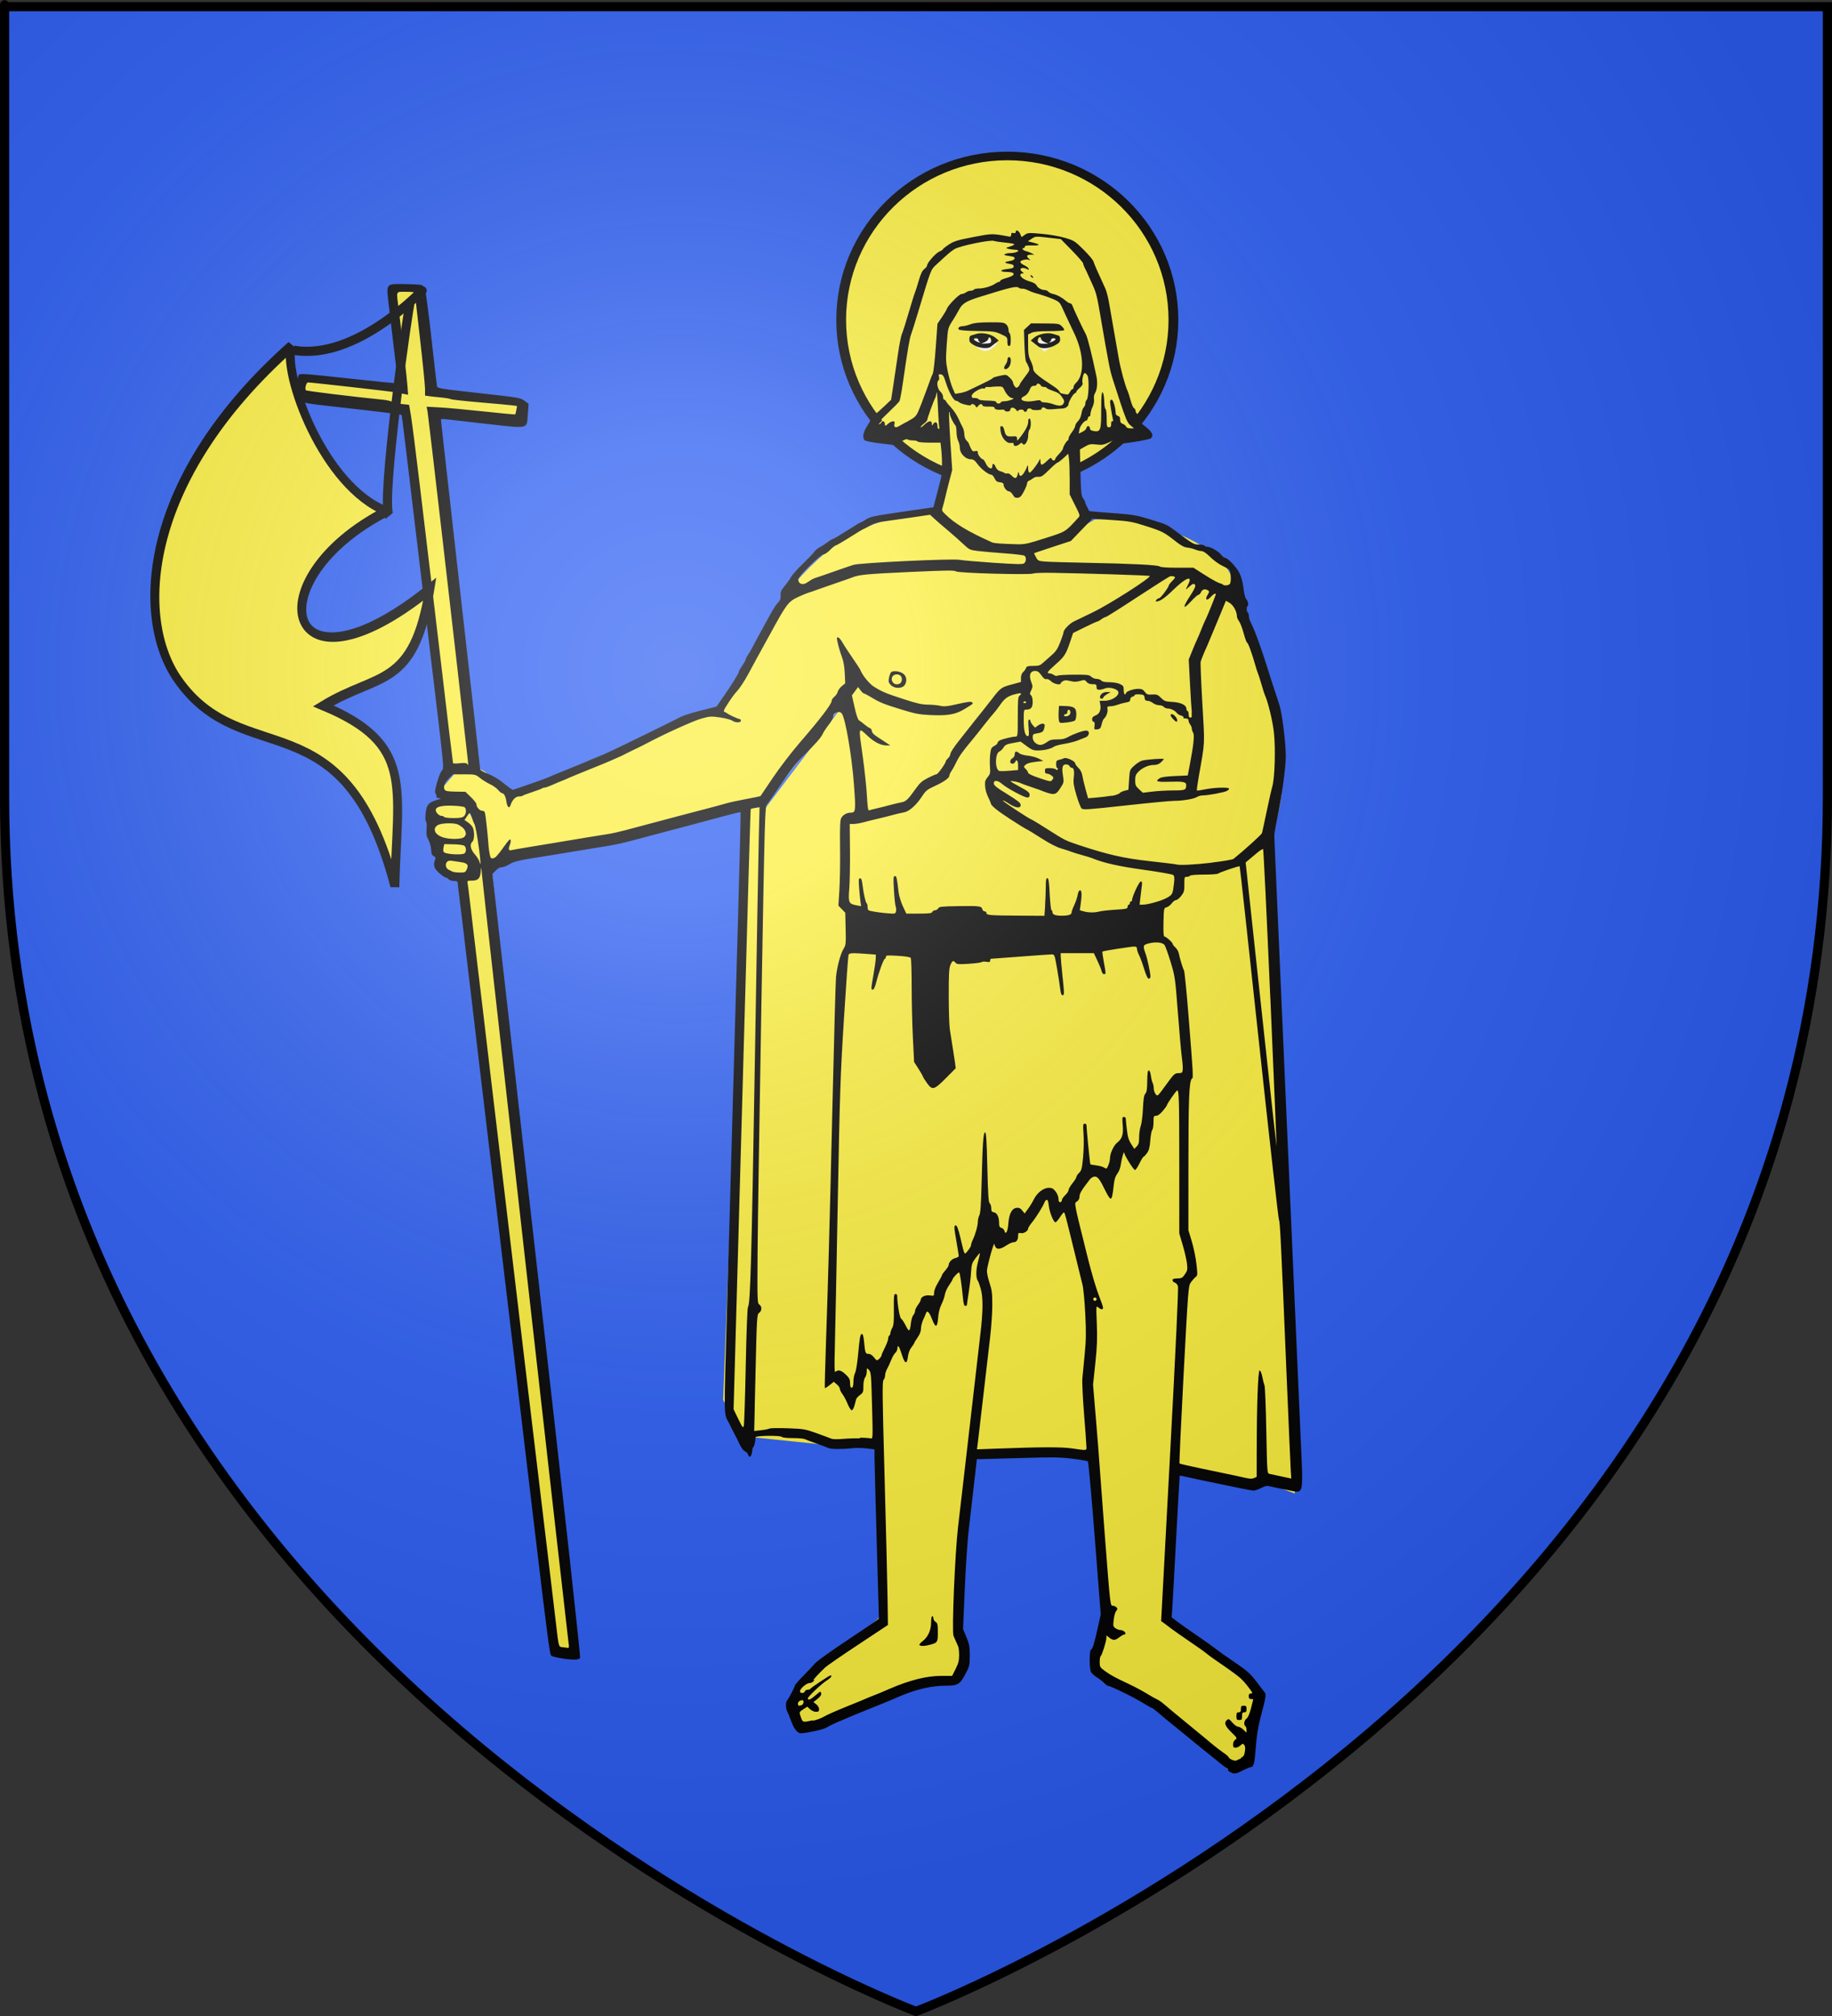 <?xml version="1.0" encoding="UTF-8" standalone="no"?>
<svg
   xmlns:dc="http://purl.org/dc/elements/1.1/"
   xmlns:cc="http://creativecommons.org/ns#"
   xmlns:rdf="http://www.w3.org/1999/02/22-rdf-syntax-ns#"
   xmlns:svg="http://www.w3.org/2000/svg"
   xmlns="http://www.w3.org/2000/svg"
   xmlns:xlink="http://www.w3.org/1999/xlink"
   xmlns:sodipodi="http://sodipodi.sourceforge.net/DTD/sodipodi-0.dtd"
   xmlns:inkscape="http://www.inkscape.org/namespaces/inkscape"
   height="660"
   width="600"
   version="1.0"
   id="svg2"
   sodipodi:version="0.32"
   inkscape:version="1.0.2 (e86c8708, 2021-01-15)"
   sodipodi:docname="Blason_ville_fr_Saint-Jean-de-Védas_34.svg"
   inkscape:export-filename="/Users/olivier/Desktop/Blason Rouge/Blason_Vide_3D.png"
   inkscape:export-xdpi="144"
   inkscape:export-ydpi="144"
   inkscape:output_extension="org.inkscape.output.svg.inkscape">
  <rect width="100%" height="100%" fill="#333333" stroke="none"/>
  <sodipodi:namedview
     inkscape:window-height="900"
     inkscape:window-width="1440"
     inkscape:pageshadow="2"
     inkscape:pageopacity="1"
     guidetolerance="10.0"
     gridtolerance="10.0"
     objecttolerance="10.0"
     borderopacity="1.0"
     bordercolor="#666666"
     pagecolor="#f2efe7"
     id="base"
     showgrid="false"
     height="660px"
     inkscape:zoom="0.87348633"
     inkscape:cx="137.1798"
     inkscape:cy="368.16937"
     inkscape:window-x="0"
     inkscape:window-y="0"
     inkscape:current-layer="g8949"
     inkscape:window-maximized="0"
     showguides="true"
     inkscape:guide-bbox="true"
     inkscape:document-rotation="0">
    <sodipodi:guide
       orientation="1,0"
       position="300,286"
       id="guide33117" />
  </sodipodi:namedview>
  <desc
     id="desc4">Flag of Canton of Valais (Wallis)</desc>
  <defs
     id="defs6">
    <linearGradient
       id="linearGradient2893">
      <stop
         style="stop-color:white;stop-opacity:0.314;"
         offset="0"
         id="stop2895" />
      <stop
         id="stop2897"
         offset="0.19"
         style="stop-color:white;stop-opacity:0.251;" />
      <stop
         style="stop-color:#6b6b6b;stop-opacity:0.125;"
         offset="0.6"
         id="stop2901" />
      <stop
         style="stop-color:black;stop-opacity:0.125;"
         offset="1"
         id="stop2899" />
    </linearGradient>
    <radialGradient
       inkscape:collect="always"
       xlink:href="#linearGradient2893"
       id="radialGradient3163"
       gradientUnits="userSpaceOnUse"
       gradientTransform="matrix(1.353,0,0,1.349,-77.629,-85.747)"
       cx="221.445"
       cy="226.331"
       fx="221.445"
       fy="226.331"
       r="300" />
    <style
       type="text/css"
       id="style33">
  .Rand2 { stroke: #202020; stroke-width:30; }
  .Rand4 { stroke: #202020; stroke-width:60; }
  .Rand6 { stroke: #202020; stroke-width:90; }
  .Schwarz { fill: #000000; }
  .Blau { fill: #0000ff; }
  .Gold { fill: #ffef00; }
  .Silber { fill: #ffffff; }
  </style>
    <g
       id="s">
      <g
         id="c">
        <path
           transform="matrix(0.951,0.309,-0.309,0.951,0,-1)"
           d="M 0,0 L 0,1 L 0.5,1 L 0,0 z "
           id="t" />
        <use
           height="540"
           width="810"
           y="0"
           x="0"
           id="use2144"
           transform="scale(-1,1)"
           xlink:href="#t" />
      </g>
      <g
         id="a">
        <use
           height="540"
           width="810"
           y="0"
           x="0"
           id="use2147"
           transform="matrix(0.309,0.951,-0.951,0.309,0,0)"
           xlink:href="#c" />
        <use
           height="540"
           width="810"
           y="0"
           x="0"
           id="use2149"
           transform="matrix(-0.809,0.588,-0.588,-0.809,0,0)"
           xlink:href="#c" />
      </g>
      <use
         height="540"
         width="810"
         y="0"
         x="0"
         id="use2151"
         transform="scale(-1,1)"
         xlink:href="#a" />
    </g>
    <g
       id="s-1">
      <g
         id="c-1">
        <path
           transform="matrix(0.951,0.309,-0.309,0.951,0,-1)"
           d="M 0,0 L 0,1 L 0.5,1 L 0,0 z "
           id="t-8" />
        <use
           height="540"
           width="810"
           y="0"
           x="0"
           id="use2144-5"
           transform="scale(-1,1)"
           xlink:href="#t-8" />
      </g>
      <g
         id="a-2">
        <use
           height="540"
           width="810"
           y="0"
           x="0"
           id="use2147-0"
           transform="matrix(0.309,0.951,-0.951,0.309,0,0)"
           xlink:href="#c-1" />
        <use
           height="540"
           width="810"
           y="0"
           x="0"
           id="use2149-1"
           transform="matrix(-0.809,0.588,-0.588,-0.809,0,0)"
           xlink:href="#c-1" />
      </g>
      <use
         height="540"
         width="810"
         y="0"
         x="0"
         id="use2151-1"
         transform="scale(-1,1)"
         xlink:href="#a-2" />
    </g>
    <g
       id="s-4">
      <g
         id="c-7">
        <path
           id="t-4"
           d="M 0,0 L 0,1 L 0.5,1 L 0,0 z "
           transform="matrix(0.951,0.309,-0.309,0.951,0,-1)" />
        <use
           xlink:href="#t-4"
           transform="scale(-1,1)"
           id="use2144-1"
           x="0"
           y="0"
           width="810"
           height="540" />
      </g>
      <g
         id="a-8">
        <use
           xlink:href="#c-7"
           transform="matrix(0.309,0.951,-0.951,0.309,0,0)"
           id="use2147-08"
           x="0"
           y="0"
           width="810"
           height="540" />
        <use
           xlink:href="#c-7"
           transform="matrix(-0.809,0.588,-0.588,-0.809,0,0)"
           id="use2149-8"
           x="0"
           y="0"
           width="810"
           height="540" />
      </g>
      <use
         xlink:href="#a-8"
         transform="scale(-1,1)"
         id="use2151-17"
         x="0"
         y="0"
         width="810"
         height="540" />
    </g>
    <g
       id="s-5">
      <g
         id="c-11">
        <path
           transform="matrix(0.951,0.309,-0.309,0.951,0,-1)"
           d="M 0,0 L 0,1 L 0.5,1 L 0,0 z"
           id="t-6" />
        <use
           height="540"
           width="810"
           y="0"
           x="0"
           id="use2144-19"
           transform="scale(-1,1)"
           xlink:href="#t-6" />
      </g>
      <g
         id="a-3">
        <use
           height="540"
           width="810"
           y="0"
           x="0"
           id="use2147-4"
           transform="matrix(0.309,0.951,-0.951,0.309,0,0)"
           xlink:href="#c-11" />
        <use
           height="540"
           width="810"
           y="0"
           x="0"
           id="use2149-7"
           transform="matrix(-0.809,0.588,-0.588,-0.809,0,0)"
           xlink:href="#c-11" />
      </g>
      <use
         height="540"
         width="810"
         y="0"
         x="0"
         id="use2151-9"
         transform="scale(-1,1)"
         xlink:href="#a-3" />
    </g>
  </defs>
  <g
     inkscape:groupmode="layer"
     id="layer3"
     inkscape:label="Fond écu"
     style="display:inline">
    <path
       id="path2855"
       style="fill:#2b5df2;fill-opacity:1;fill-rule:evenodd;stroke:none"
       d="m 300,658.5 c 0,0 298.5,-112.32 298.5,-397.772 0,-285.452 0,-258.552 0,-258.552 l -597,0 0,258.552 C 1.5,546.18 300,658.5 300,658.5 z"
       sodipodi:nodetypes="cccccc"
       inkscape:connector-curvature="0" />
    <g
       id="g27965"
       transform="translate(34.257,-61.55)">
      <g
         style="display:inline"
         inkscape:label="Fond écu"
         id="layer3-4" />
      <g
         inkscape:label="Meubles"
         id="layer4-9">
        <g
           id="layer1-8"
           inkscape:label="Calque 1"
           transform="translate(-382.585,70.071)">
          <g
             transform="translate(-124.568,32.15)"
             id="g11294">
            <g
               id="layer3-0"
               inkscape:label="Fond écu"
               style="display:inline" />
            <g
               id="layer4-27"
               inkscape:label="Meubles">
              <g
                 id="g23917-5"
                 transform="matrix(1.13,0,0,1.13,-74.616,-90.657)">
                <g
                   id="g3240-1" />
              </g>
            </g>
            <g
               id="layer2-3"
               inkscape:label="Reflet final" />
            <g
               id="g11332"
               inkscape:label="Contour final" />
          </g>
        </g>
      </g>
      <g
         inkscape:label="Reflet final"
         id="layer2-6" />
      <g
         inkscape:label="Contour final"
         id="layer1-9" />
    </g>
    <g
       id="g4847"
       transform="matrix(0.367,0,0,0.362,-148.532,86.412)">
      <g
         id="g4801"
         inkscape:label="svg" />
      <g
         id="g4805"
         inkscape:label="trace"
         transform="translate(617.627,-143.092)">
        <g
           id="g4807"
           transform="translate(9.885167e-7,34.345)">
          <path
             id="path4809"
             stroke-miterlimit="4"
             sodipodi:cx="-393.93939"
             sodipodi:cy="236.84848"
             transform="matrix(1.223,0,0,1.087,1167.795,-98.128)"
             d="m -272.727,236.848 c 0,75.312 -54.269,136.364 -121.212,136.364 -66.944,0 -121.212,-61.052 -121.212,-136.364 0,-75.312 54.269,-136.364 121.212,-136.364 66.944,0 121.212,61.052 121.212,136.364 z"
             sodipodi:type="arc"
             sodipodi:ry="136.36363"
             sodipodi:rx="121.21212"
             style="fill:#fbee3b;stroke:#000000;stroke-width:7.139;stroke-linecap:round;stroke-linejoin:round;stroke-miterlimit:4;stroke-dasharray:none" />
          <path
             id="path4811"
             inkscape:connector-curvature="0"
             sodipodi:nodetypes="ccccccccc"
             d="m 623,263 -59.6,-3.31 c 36.2,-22.2 35.2,-97.6 49.7,-147 58.7,-48.7 133,-33.6 152,4.42 12.2,51.4 14,117 42,147 l -61.9,7.73 c -13.2,21.1 -34.1,26.9 -51.9,38.7 -32.5,-8.71 -36,-32 -61.9,-68.5 z"
             style="color:#000000;fill:#fcef3c;fill-rule:nonzero;enable-background:accumulate" />
          <path
             id="path4813"
             inkscape:connector-curvature="0"
             sodipodi:nodetypes="cccccccccc"
             d="m 641,232 c -25.8,-44.3 -5.91,-41.2 -12.5,-60.8 14.9,-38.6 40.9,-37.1 64.1,-45.3 l 53,26.5 12.2,50.8 -17.7,31.1 -28.7,-18.9 -15.5,12.2 -14.4,-12.2 z"
             style="color:#000000;fill:#fcef3c;fill-rule:nonzero;enable-background:accumulate" />
          <path
             id="path4815"
             inkscape:connector-curvature="0"
             sodipodi:nodetypes="cccc"
             d="m 654,179 c 5.01,4.49 9.22,11.4 17.2,7.03 l 5.86,-5.08 c -6.18,-5.16 -12.8,-9.1 -23,-1.95 z"
             style="color:#000000;fill:#ffffff;fill-rule:nonzero;enable-background:accumulate" />
          <path
             id="path4817"
             inkscape:connector-curvature="0"
             sodipodi:nodetypes="cccc"
             d="m 711,181 8.2,7.03 13.3,-9.38 c -7.63,-4.37 -14.9,-4.72 -21.5,2.34 z"
             style="color:#000000;fill:#ffffff;fill-rule:nonzero;enable-background:accumulate" />
          <path
             id="path4819"
             inkscape:connector-curvature="0"
             sodipodi:nodetypes="ccccccccc"
             d="m 632,244 3.12,56.2 -12.5,32.8 32.8,35.2 c 37.9,-1.83 75.1,-4.76 101,-25 l -9.38,-26.6 v -46.9 c -8.34,13.3 -27.1,26.6 -50,39.8 -47.3,-23.5 -47.8,-44 -64.8,-65.6 z"
             style="color:#000000;fill:#fcef3c;fill-rule:nonzero;enable-background:accumulate" />
          <path
             id="path4821"
             inkscape:connector-curvature="0"
             sodipodi:nodetypes="ccccc"
             d="m 491,404 c 140,-25.8 332,-27 398,4.69 4.43,-42.3 -73.6,-72.7 -125,-68.8 -41.1,23.9 -82.5,46.6 -145,-4.69 -57.7,-0.56 -95.9,29.4 -128,68.8 z"
             style="color:#000000;fill:#fcef3c;fill-rule:nonzero;enable-background:accumulate" />
          <path
             id="path4823"
             inkscape:connector-curvature="0"
             sodipodi:nodetypes="ccccccccccccccccccc"
             d="m 460,1170 7.86,-566 74.6,-100 9.82,100 -7.86,5.89 -1.96,86.4 c 9.18,31.3 -3.55,39.7 -7.86,57 l 0,369 c 105,-90 157,-277 317,-277 l -15,-110 C 813,725.61 822.599,706.123 822.649,691.723 L 841.402,661.103 899.38,650.207 c 30.3,180 44.3,374.563 43.2,570.563 l -25.5,-9.82 c -37.6,6.53 -109,-15.7 -163,-23.6 l -96.2,-1.96 -126,-7.86 z"
             style="color:#000000;fill:#fcef3c;fill-rule:nonzero;enable-background:accumulate" />
          <path
             style="color:#000000;font-style:normal;font-variant:normal;font-weight:normal;font-stretch:normal;font-size:medium;line-height:normal;font-family:sans-serif;font-variant-ligatures:normal;font-variant-position:normal;font-variant-caps:normal;font-variant-numeric:normal;font-variant-alternates:normal;font-variant-east-asian:normal;font-feature-settings:normal;font-variation-settings:normal;text-indent:0;text-align:start;text-decoration:none;text-decoration-line:none;text-decoration-style:solid;text-decoration-color:#000000;letter-spacing:normal;word-spacing:normal;text-transform:none;writing-mode:lr-tb;direction:ltr;text-orientation:mixed;dominant-baseline:auto;baseline-shift:baseline;text-anchor:start;white-space:normal;shape-padding:0;shape-margin:0;inline-size:0;clip-rule:nonzero;display:inline;overflow:visible;visibility:visible;isolation:auto;mix-blend-mode:normal;color-interpolation:sRGB;color-interpolation-filters:linearRGB;solid-color:#000000;solid-opacity:1;vector-effect:none;fill:#fcef3c;fill-opacity:1;fill-rule:nonzero;stroke-width:1;stroke-linecap:butt;stroke-linejoin:miter;stroke-miterlimit:4;stroke-dasharray:none;stroke-dashoffset:0;stroke-opacity:1;color-rendering:auto;image-rendering:auto;shape-rendering:auto;text-rendering:auto;enable-background:accumulate;stop-color:#000000;stop-opacity:1;stroke:none;opacity:1"
             d="m 223,657 -6.15,-46.1 -8.2,-14.3 -8.2,20.5 14.3,38.9 c -12.8,1.82 -26.6,15.7 -36.9,-10.2 l -5.12,-45.1 24.6,-5.12 -20.5,-7.17 18.4,-21.5 c 28.2,-10.8 32.6,14.3 46.1,25.6 l 187,-79.9 62.5,-105 c 95.6,-43.3 217,-20.4 330,-18.4 23.6,-11.4 47.1,7.79 70.7,22.5 51.9,125 45,181 26.6,222 -17.7,14.3 -44.8,22.3 -78.9,25.6 -71.6,-9.08 -129,-34 -170,-75.8 l 27.7,-11.3 27.7,15.4 27.7,-14.3 1.02,24.6 c 0,0 -195,12.3 -196,8.2 -1.02,-4.1 -16.4,-102 -16.4,-102 l -69.7,91.2 -230,49.2 z"
             id="path4825" />
          <path
             id="path4827"
             inkscape:connector-curvature="0"
             sodipodi:nodetypes="ccccsccccccc"
             d="m 737,963 107,-119 5.26,140 -1.75,54.4 c 0,0 -14,284 -15.8,293 -1.75,8.77 80.7,70.2 80.7,70.2 -20.3,38.2 8.33,71.1 -29.8,68.4 -30.9,-28.6 -46.1,-66.6 -107,-77.2 -14.4,-25.1 -7.31,-30.3 0.325,-49.1 -13.1,-99.7 -27.9,-200 -9.1,-293 l -28.1,-96.5 33.3,-31.6"
             style="color:#000000;fill:#fcef3c;fill-rule:nonzero;enable-background:accumulate" />
          <path
             id="path4829"
             inkscape:connector-curvature="0"
             sodipodi:nodetypes="cccccccssccscccccccsssccc"
             d="m 538,616 61.6,-16.3 83.4,-96.1 65.3,-61.6 74.3,-50.8 c 28.2,-4.55 41.6,13.1 59.8,23.6 L 857,471 c -5.85,41.7 0.095,133 -6.78,120 -59,-113 -173,-22 -175,-10 -2.44,16.6 65,65 171,80.7 l -23.5,32.7 c 3.56,27.1 5.08,28.9 12.9,42 20.5,34.4 10.7,73.3 10.7,112 -22.6,10.6 -31,29.6 -44.6,66.7 -12.2,-11.4 -22,14.7 -29.7,14.5 -20.7,-3.91 -45.5,58.4 -45.7,20.3 -22.3,20.3 -49.1,51.4 -61.3,47.1 -16.9,13.5 -33.2,28.5 -45.3,54.4 -64.9,73.4 -48.1,49.9 -55.8,55.5 4.79,6.9 -7.99,-0.253 -8.75,5.84 -2.61,21 -23.3,22.7 -18.8,5.76 1.86,-7.01 4.47,2.18 -3.63,1.81 -18.8,-0.851 3.87,-377 5.44,-377 16.1,-26.5 6.18,-40 5.44,-58 z"
             style="color:#000000;fill:#fcef3c;fill-rule:nonzero;enable-background:accumulate" />
          <path
             id="path4831"
             inkscape:connector-curvature="0"
             sodipodi:nodetypes="cccccccccccccsc"
             d="m 677,573 c -5.48,-18.9 -1.7,-32.1 22.7,-32.6 l -1.81,-36.3 7.25,-9.07 c -4.99,-28.1 12.1,-12 24.5,-5.44 20.7,-9.9 39.2,-1.28 58,4.53 l 0.907,9.97 c 15.9,-10.1 36.8,6.24 55.3,9.97 l 16.3,19 -9.97,54.4 -93.4,9.97 -9.07,-36.3 -16.3,0.907 c 5.37,6.13 -5.66,18.9 -3.63,21.8 2.64,3.69 -50.8,-10.9 -50.8,-10.9 z"
             style="color:#000000;fill:#fcef3c;fill-rule:nonzero;enable-background:accumulate" />
          <path
             id="path4833"
             inkscape:connector-curvature="0"
             d="m 134,133 29.7,0 8.2,91.2 82,11.3 -1.02,17.4 -81,-10.2 40,324 -23.6,2.05 -38,-328 -91.6,-14 -1,-15 91.6,8 z"
             style="color:#000000;fill:#fbee3b;fill-rule:nonzero;enable-background:accumulate" />
          <path
             id="path4835"
             inkscape:connector-curvature="0"
             sodipodi:nodetypes="ccsccc"
             d="M 281,1360 199,670 c 0.77,-11.8 11.1,1.79 9.58,-9.09 -7.92,-57.4 -13.6,-93.8 17.4,-4.07 l 73.8,708 z"
             style="color:#000000;fill:#fbee3b;fill-rule:nonzero;enable-background:accumulate" />
          <path
             id="path4837"
             inkscape:connector-curvature="0"
             sodipodi:nodetypes="ccccc"
             d="m 456,1160 c -1.96,-7.86 13.7,-576 13.7,-576 l -16.6,14 -20.7,538 19.6,37.3"
             style="color:#000000;fill:#fcef3c;fill-rule:nonzero;enable-background:accumulate" />
          <path
             id="path4839"
             inkscape:connector-curvature="0"
             sodipodi:nodetypes="cccc"
             d="M 893,651 931,942 920,625 z"
             style="color:#000000;fill:#fcef3c;fill-rule:nonzero;enable-background:accumulate" />
          <path
             id="path4841"
             inkscape:connector-curvature="0"
             sodipodi:nodetypes="cccccccc"
             d="m 567,1110 c 38,-41.1 58.4,-76.2 96.3,-115 16.5,122 -15.5,233 -23.2,350 17.2,17.9 14.1,40.8 -9.21,43 l -128,44.4 c -4.7,-10.5 -15.4,-31.3 16.7,-52.8 l 52.8,-47.2 z"
             style="color:#000000;fill:#fcef3c;fill-rule:nonzero;enable-background:accumulate" />
          <path
             id="path4843"
             d="m 883,1470 c -2.19,-1.46 -5.59,-4.05 -7.55,-5.75 -1.96,-1.7 -6.4,-5.34 -9.85,-8.09 -3.45,-2.75 -10,-8.15 -14.6,-12 -4.57,-3.85 -11.1,-9.25 -14.5,-12 -7.51,-6.07 -11.2,-9.16 -16.6,-13.9 -2.27,-1.98 -4.47,-3.61 -4.89,-3.61 -0.424,0 -3.74,-1.88 -7.38,-4.18 -8.46,-5.36 -29.5,-15.8 -31.8,-15.8 -0.538,0 -2.06,-1.15 -3.37,-2.55 -1.32,-1.4 -4.29,-3.75 -6.61,-5.22 -2.32,-1.47 -4.7,-3.72 -5.28,-5 -1.39,-3.05 -1.39,-18.9 -6e-4,-19.8 1.65,-1.02 2.88,-4.92 5.97,-19 l 2.86,-13 -5.29,-68.8 c -2.91,-37.8 -5.7,-69.2 -6.19,-69.6 -0.497,-0.463 -6.76,-1.57 -13.9,-2.46 -11.2,-1.4 -17.4,-1.48 -45.5,-0.625 -17.9,0.547 -34.1,1 -36.1,1.01 l -3.57,0.012 -2.73,24.2 c -1.5,13.3 -3.59,31.7 -4.64,40.8 -1.05,9.08 -2.6,32.8 -3.44,52.6 l -1.52,36.1 2.99,7.24 c 2.58,6.27 2.99,8.5 2.99,16.6 0,8.78 -0.217,9.76 -3.64,16.4 -5.13,9.94 -6.93,11 -18.8,11 -10.4,0 -23.2,2.77 -35.6,7.73 -4.6,1.84 -8.48,3.49 -10.1,4.3 -0.878,0.438 -10,4.23 -20.3,8.43 -10.3,4.2 -19.5,8.01 -20.4,8.47 -0.911,0.459 -2.78,1.29 -4.16,1.85 -6.57,2.67 -12.7,5.61 -15,7.15 -2.3,1.56 -18,5.07 -22.7,5.07 -3.03,0 -6.2,-4.05 -8.69,-11.1 -1.24,-3.51 -2.79,-7.36 -3.45,-8.57 -1.45,-2.64 -1.57,-8.54 -0.214,-9.9 1.29,-1.29 7.02,-12.5 7.02,-13.7 0,-0.531 3.32,-4.39 7.38,-8.57 4.06,-4.18 8.89,-9.35 10.7,-11.5 1.86,-2.16 15.2,-11.8 30.1,-21.8 14.7,-9.83 26.8,-18.2 26.8,-18.6 -0.01,-0.408 -0.902,-32 -1.98,-70.2 -1.078,-38.2 -1.97,-72.5 -1.98,-76.2 l -0.016,-6.66 -7.25,-0.848 c -3.99,-0.466 -9.72,-0.547 -12.8,-0.179 -8.19,0.995 -18.8,0.96 -20.8,-0.07 -0.955,-0.499 -5.79,-2.34 -10.7,-4.09 -4.95,-1.75 -9.78,-3.59 -10.7,-4.09 -0.955,-0.499 -5.77,-0.907 -10.7,-0.907 -4.92,0 -9.23,-0.45 -9.57,-1 -0.958,-1.55 -23.5,-1.31 -23.6,0.25 -0.229,4.23 -1.09,8.23 -1.87,8.71 -0.502,0.31 -1.06,2.32 -1.24,4.47 -0.36,4.34 -2.63,6.01 -3.53,2.59 -0.314,-1.2 -1.56,-2.56 -2.77,-3.02 -1.33,-0.505 -3.29,-3.16 -4.93,-6.67 -1.5,-3.21 -3.21,-6.74 -3.82,-7.84 -1.12,-2.06 -2.46,-4.68 -3.94,-7.75 -0.464,-0.962 -1.24,-2.54 -1.73,-3.5 -4.6,-9.06 -4.48,-1.4 -1.69,-101 1.42,-50.9 3.71,-133 5.09,-183 1.38,-49.8 3.62,-131 4.98,-179 1.36,-48.9 2.3,-89.1 2.07,-89.3 -0.224,-0.224 -6.41,1.26 -13.7,3.29 -7.33,2.03 -19.2,5.25 -26.3,7.15 -12.4,3.29 -21.6,5.77 -51,13.7 -17.7,4.77 -19.7,5.2 -38,8.13 -8.8,1.41 -19.6,3.2 -24,3.99 -4.4,0.785 -12.5,2.14 -18,3 -26.5,4.17 -31,5.18 -35.2,7.85 -2.33,1.47 -5.41,2.68 -6.85,2.68 -1.64,0 -3.7,1.16 -5.5,3.08 l -2.88,3.08 39.6,354 c 26.3,235 39.2,354 38.6,355 -0.614,0.977 -2.47,1.48 -5.32,1.45 -7.08,-0.084 -19.1,-2.22 -20.5,-3.65 -1.21,-1.21 -3.55,-19.3 -13.4,-103 -1.09,-9.35 -2.89,-24.6 -3.99,-34 -1.1,-9.35 -2.9,-24.6 -4,-34 -1.1,-9.35 -2.9,-24.6 -4,-34 -1.1,-9.35 -3.13,-26.7 -4.5,-38.5 -1.37,-11.8 -3.4,-29.2 -4.5,-38.5 -1.1,-9.35 -2.9,-24.6 -4,-34 -1.1,-9.35 -2.9,-24.6 -4,-34 -1.1,-9.35 -2.9,-24.6 -4,-34 -1.1,-9.35 -2.9,-24.6 -4,-34 -1.1,-9.35 -2.9,-24.6 -4,-34 -4.37,-37.2 -6.09,-51.7 -8.06,-68.5 -1.13,-9.62 -3.13,-26.7 -4.44,-38 -1.31,-11.3 -3.31,-28.4 -4.44,-38 -4.99,-42.4 -6.18,-52.5 -8.04,-68.5 -1.09,-9.35 -2.43,-20.4 -2.97,-24.5 -0.542,-4.12 -0.999,-8.29 -1.02,-9.25 -0.023,-1.32 -0.87,-1.75 -3.41,-1.75 -1.86,0 -3.94,-0.675 -4.62,-1.5 -0.685,-0.825 -1.8,-1.5 -2.48,-1.5 -0.68,0 -3.33,-1.84 -5.88,-4.08 -4.79,-4.21 -5.72,-7.3 -3.73,-12.4 0.581,-1.49 0.251,-2.25 -1.32,-3.03 -1.63,-0.814 -2.12,-2.05 -2.21,-5.54 -0.064,-2.48 -1.13,-6.48 -2.37,-8.92 -1.83,-3.59 -2.16,-5.5 -1.74,-10.1 0.297,-3.28 0.083,-6.14 -0.504,-6.73 -0.633,-0.633 -0.758,-3.47 -0.329,-7.49 0.818,-7.64 2.6,-9.76 10.1,-12 3.84,-1.17 4.36,-1.53 2.25,-1.59 -1.96,-0.05 -2.75,-0.59 -2.75,-1.87 0,-0.99 -0.427,-2.23 -0.949,-2.75 -1.34,-1.34 3.65,-18.5 5.96,-20.5 1.77,-1.54 1.58,-3.72 -5.6,-64.5 -4.09,-34.6 -8.33,-70.6 -9.42,-79.9 -1.09,-9.35 -2.89,-24.6 -3.99,-34 -1.1,-9.35 -2.9,-24.6 -4,-34 -1.1,-9.35 -2.9,-24.6 -4,-34 -1.1,-9.35 -2.9,-24.6 -4,-34 -4.35,-37 -4.81,-40.6 -5.24,-41.1 -0.504,-0.504 -20,-2.94 -59.8,-7.47 -25.5,-2.9 -27.7,-3.32 -30.9,-5.7 l -3.39,-2.57 0.674,-9.59 c 0.426,-6.07 1.19,-10.1 2.07,-11 1.19,-1.19 7.66,-0.698 44.5,3.39 23.7,2.63 43.3,4.6 43.5,4.37 0.224,-0.224 -0.023,-3.77 -0.548,-7.89 -0.525,-4.11 -2.04,-16.9 -3.38,-28.5 -1.33,-11.6 -3.17,-27.4 -4.09,-35.3 -2.23,-19.2 -2.95,-18.3 15.9,-18 11.2,0.223 14.1,0.569 14.7,1.78 0.386,0.825 1.23,2.52 1.88,3.77 0.646,1.25 3.21,20.8 5.69,43.5 2.49,22.7 4.71,42.1 4.94,43.3 0.396,1.89 2.82,2.29 37.4,6.18 36,4.04 37.1,4.23 40.7,6.95 l 3.66,2.79 -0.673,9.03 c -1.05,14.2 1.85,13.4 -36.7,9.1 -17.8,-2 -34.3,-3.91 -36.6,-4.24 -3.02,-0.423 -4.25,-0.24 -4.25,0.634 0,0.676 7.88,71.6 17.5,158 9.62,86.1 17.5,157 17.5,158 0,0.729 3.12,2.55 6.92,4.04 3.81,1.49 9.07,4.49 11.7,6.66 2.62,2.17 6.03,4.84 7.57,5.93 l 2.8,1.99 7.26,-2.49 c 12.6,-4.34 23.2,-8.18 24.3,-8.81 0.55,-0.333 8.37,-3.61 17.4,-7.29 9.01,-3.67 17.1,-7.05 18,-7.49 1.49,-0.744 2.74,-1.27 9.37,-3.96 6.61,-2.67 14.8,-6.6 40.2,-19.2 15.4,-7.65 29.1,-14.5 30.5,-15.3 4.85,-2.7 9.63,-4.33 22.2,-7.58 l 12.7,-3.28 6.59,-9.6 c 7.33,-10.7 13.5,-20.8 13.5,-22.3 0,-0.522 1.35,-2.91 3,-5.31 1.65,-2.4 3,-4.88 3,-5.53 0,-0.641 0.842,-2.36 1.87,-3.82 1.028,-1.46 2.78,-4.45 3.89,-6.65 2.01,-4 5.08,-9.72 11.2,-21 1.8,-3.3 4.61,-8.48 6.24,-11.5 1.63,-3.02 4.13,-6.74 5.56,-8.26 2,-2.12 2.55,-3.64 2.37,-6.6 -0.188,-3.19 0.457,-4.67 3.8,-8.71 2.21,-2.68 4.68,-6.23 5.48,-7.9 0.804,-1.67 5.45,-6.92 10.3,-11.7 4.88,-4.76 9.56,-9.71 10.4,-11 0.851,-1.3 2.85,-3.03 4.43,-3.85 1.59,-0.82 4.83,-2.95 7.21,-4.74 2.38,-1.79 4.76,-3.25 5.3,-3.25 0.534,0 6.15,-3.38 12.5,-7.5 6.33,-4.12 11.9,-7.5 12.3,-7.5 0.446,0 2.55,-1.18 4.69,-2.63 3.44,-2.33 7.04,-3.1 31.9,-6.75 l 28,-4.12 2.76,-10.5 c 1.52,-5.78 3.29,-12.8 3.95,-15.5 1.2,-5.02 1.3,-17.4 0.225,-27.2 l -0.576,-5.25 h -9.87 c -5.5,0 -10.1,-0.443 -10.5,-1 -0.34,-0.55 -2.3,-1 -4.36,-1 -2.06,0 -4.17,-0.429 -4.69,-0.953 -0.604,-0.604 -2.78,0.186 -5.95,2.16 l -5,3.11 -12.8,-1.55 c -7.02,-0.851 -13.4,-2.1 -14.3,-2.78 -2.51,-2.09 -1.74,-7.19 1.99,-13 1.91,-3 3.49,-5.96 3.5,-6.58 0.014,-0.622 1.49,-2.27 3.28,-3.67 1.79,-1.4 5.81,-5.01 8.93,-8.03 l 5.68,-5.49 2.08,-13.8 c 1.14,-7.61 3.01,-20.4 4.14,-28.3 1.14,-7.98 2.68,-15.8 3.44,-17.5 0.754,-1.65 3.44,-10.2 5.98,-19 2.53,-8.8 5.02,-16.9 5.52,-18 0.504,-1.1 2.04,-5.97 3.41,-10.8 1.81,-6.41 3.19,-9.37 5.04,-10.8 1.4,-1.1 2.54,-2.6 2.54,-3.33 0,-2.35 7.67,-11.1 10.9,-12.5 1.71,-0.708 3.11,-1.62 3.11,-2.02 0,-0.405 2.41,-2.34 5.36,-4.3 4.67,-3.1 7.48,-3.98 21.7,-6.76 17.1,-3.36 16.7,-3.36 32.2,-0.471 1.2,0.223 1.75,-0.313 1.75,-1.7 0,-1.53 0.487,-1.9 2,-1.5 1.3,0.34 2,0.031 2,-0.883 0,-2.55 2.73,-1.47 3.99,1.58 l 1.24,2.99 2.86,-2.04 c 2.73,-1.94 3.44,-1.99 15.1,-0.939 7.25,0.65 15.7,2.14 20.8,3.65 8.15,2.44 8.84,2.89 16.6,10.7 4.46,4.48 8.44,9.28 8.84,10.7 0.4,1.38 1.64,4.52 2.76,7 1.12,2.48 2.93,6.52 4.03,9 1.1,2.48 2.82,6.3 3.81,8.5 0.997,2.2 2.5,8.05 3.33,13 0.836,4.95 2.69,15.8 4.11,24 1.43,8.25 3.45,20 4.49,26 1.71,9.92 5.92,25.6 7.91,29.5 0.424,0.825 1.6,4.58 2.61,8.35 1.01,3.77 2.44,7.08 3.17,7.36 0.729,0.28 1.32,1.36 1.32,2.39 0,1.04 0.882,2.44 1.96,3.11 1.84,1.15 1.86,1.34 0.29,3.07 -1.44,1.59 -1.47,1.97 -0.21,2.74 0.803,0.49 4.05,3.02 7.21,5.63 5.93,4.89 7.19,7.92 4.29,10.3 -0.8,0.664 -7.84,2.16 -15.6,3.33 -14.1,2.11 -14.2,2.11 -15.7,0.146 -1.52,-1.96 -1.57,-1.96 -6.45,0.378 -4.17,2 -5.81,2.25 -10.7,1.68 -5.16,-0.598 -6.33,-0.378 -10.3,1.93 l -4.45,2.61 0.502,20.7 c 0.439,18.1 0.738,21.1 2.37,23.4 1.03,1.46 1.87,3.11 1.87,3.67 0,0.558 0.788,2.51 1.75,4.35 0.962,1.83 1.78,3.44 1.82,3.56 0.037,0.128 9.26,0.93 20.5,1.78 18.7,1.42 21.5,1.88 33.4,5.59 15.8,4.9 15.3,4.71 23.9,11.2 15,11.4 15.6,11.7 20.2,11.7 2.38,0 4.61,0.45 4.95,1 0.34,0.55 1.45,1 2.46,1 2.91,0 10.1,4.23 12.4,7.25 1.12,1.51 2.62,2.75 3.33,2.75 2.5,0 10.4,8.51 13,13.9 1.62,3.42 2.95,8.54 3.5,13.5 0.491,4.39 1.49,8.67 2.22,9.52 1.77,2.06 2.65,5.9 1.52,6.6 -1.22,0.756 -1.15,5.17 0.094,5.94 0.55,0.34 1,1.76 1,3.15 0,1.4 0.62,3.73 1.38,5.19 3.68,7.09 9.41,23 16.1,44.7 2.55,8.25 5.49,17.5 6.53,20.5 1.04,3.02 2.63,7.98 3.52,11 2.25,7.6 5.37,33.5 5.43,45 0.047,10.4 -3.59,37.2 -7.74,57 -1.44,6.88 -2.59,13.8 -2.56,15.5 0.027,1.65 4.83,113 10.7,248 5.84,135 11.6,267 12.7,293 2.51,58.2 3.58,53.4 -11.2,50.6 -5.13,-0.973 -11.6,-2.32 -14.3,-2.99 -4.57,-1.13 -5.33,-1.04 -9.65,1.13 -2.58,1.29 -5.58,2.35 -6.68,2.35 -1.72,0 -13.2,-2.33 -47.2,-9.56 -4.12,-0.878 -9.98,-2.18 -13,-2.89 -3.02,-0.712 -5.61,-1.21 -5.74,-1.1 -0.132,0.109 -1.58,25.8 -3.21,57.1 -1.63,31.3 -3.2,60.1 -3.48,64 l -0.511,7.03 4.72,3.68 c 2.6,2.02 10.8,7.86 18.2,13 7.42,5.11 14.8,10.5 16.5,11.9 1.66,1.43 8.7,6.5 15.7,11.3 12.5,8.57 15.3,11.1 21.6,19.7 1.77,2.43 4.22,5.67 5.45,7.18 2.53,3.13 2.59,2.67 -2.95,24.2 -2.16,8.42 -3.4,16.5 -4.17,26.9 -1.05,14.3 -1.88,17.6 -4.49,17.6 -0.657,0 -3.83,1.35 -7.06,3 -7.17,3.67 -8.01,3.69 -13,0.337 z m 11.7,-10.4 c 2.14,-0.997 2.85,-2.19 3.36,-5.63 0.437,-2.92 0.234,-4.87 -0.611,-5.89 -1.12,-1.35 -1.51,-1.29 -3.43,0.509 -1.19,1.12 -3.15,2.03 -4.35,2.03 -1.75,0 -2.19,-0.583 -2.19,-2.94 0,-1.79 0.768,-3.48 1.96,-4.32 1.88,-1.31 1.72,-1.62 -3.5,-6.77 -5.69,-5.62 -6.74,-8.66 -3.84,-11.1 1.41,-1.17 2.03,-0.863 4.75,2.38 1.72,2.05 4,3.72 5.07,3.72 1.07,0 3.21,1.21 4.75,2.69 l 2.8,2.69 v -2.63 c 0,-1.45 -0.45,-2.91 -1,-3.25 -1.72,-1.06 -1.09,-5.32 1,-6.79 1.29,-0.907 2.71,-4.16 4,-9.22 1.1,-4.3 2,-7.97 2,-8.16 0,-0.187 -0.9,-0.34 -2,-0.34 -1.47,0 -2,-0.667 -2,-2.5 0,-1.833 0.534,-2.5 1.99,-2.5 1.77,0 1.6,-0.529 -1.56,-4.75 -6.39,-8.53 -8.76,-10.7 -21.9,-19.7 -7.15,-4.9 -14.5,-10.2 -16.3,-11.8 -1.82,-1.56 -8.57,-6.44 -15,-10.8 -6.43,-4.4 -13.5,-9.46 -15.8,-11.2 -2.25,-1.78 -5.33,-4.13 -6.85,-5.23 l -2.76,-2 7.94,-150 c 5.19,-98.4 7.63,-151 7.04,-153 -0.498,-1.46 -1.78,-2.88 -2.84,-3.16 -1.07,-0.279 -1.94,-1.22 -1.94,-2.1 0,-1.2 1.04,-1.6 4.25,-1.63 3.77,-0.034 4.54,-0.461 6.77,-3.75 2.27,-3.34 2.45,-4.32 1.83,-9.79 -0.381,-3.34 -2.08,-10.8 -3.77,-16.6 l -3.08,-10.6 -0.014,-62.4 c -0.013,-58.5 -0.246,-66.9 -1.86,-66.9 -0.778,0 -9.13,12.2 -9.13,13.3 0,0.442 -1.67,2.8 -3.71,5.24 -2.41,2.88 -4.52,4.44 -6,4.44 -2.12,0 -2.29,0.423 -2.29,5.8 0,3.19 -0.499,6.3 -1.11,6.91 -0.61,0.61 -1.4,4.86 -1.76,9.46 -0.499,6.42 -1.18,9.1 -2.96,11.6 -1.27,1.78 -2.65,3.24 -3.06,3.24 -0.411,0 -2.04,2.7 -3.62,6 -1.58,3.3 -3.4,6 -4.05,6 -1.19,0 -9.39,-13.3 -9.51,-15.4 -0.147,-2.59 -2.28,4.34 -2.97,9.65 -0.481,3.69 -1.64,6.93 -3.21,9 -1.74,2.29 -2.66,5.13 -3.15,9.74 -1.07,10.1 -1.74,13 -2.97,12.9 -0.626,-0.031 -2.59,-3.07 -4.36,-6.75 -5.19,-10.8 -6.96,-13.2 -9.69,-13.2 -1.48,0 -3.26,1.08 -4.54,2.75 -7.17,9.37 -9.05,12.5 -9.05,15.2 0,1.86 -0.779,3.48 -2.12,4.42 -2.82,1.98 -3.5,-1.68 9.58,51.6 3.04,12.4 7.33,27.1 9.53,32.8 2.21,5.66 4.01,10.9 4.01,11.8 0,1.98 -1.91,1.85 -4.3,-0.284 -1.93,-1.73 -1.95,-1.57 -1.28,14.8 0.538,13.2 0.268,20.4 -1.34,35.8 l -2.01,19.3 2.57,31.2 c 1.42,17.2 2.7,33.7 2.86,36.7 0.16,3.02 2.46,34 5.1,68.8 4.77,62.7 4.83,63.2 6.97,63.2 1.19,0 2.73,0.683 3.42,1.52 1.02,1.23 0.974,1.84 -0.27,3.25 -0.842,0.952 -1.84,4.49 -2.22,7.87 -0.64,5.67 -0.518,6.26 1.62,7.75 1.27,0.889 3.24,1.62 4.38,1.62 2.09,0 4.48,1.71 4.48,3.2 0,0.44 -0.48,0.8 -1.07,0.8 -0.587,0 -2.54,1.12 -4.34,2.5 -3.99,3.04 -5.54,3.11 -8.95,0.427 l -2.63,-2.07 v 2.17 c 0,2.95 -3.98,15.8 -5.1,16.5 -0.496,0.307 -0.902,2.69 -0.902,5.31 0,4.5 0.246,4.93 4.68,8.19 5.2,3.82 8.61,5.7 21.8,12 4.95,2.37 11.9,6.15 15.5,8.39 3.58,2.24 7.69,4.59 9.14,5.23 1.45,0.633 4.15,2.5 6,4.15 1.85,1.65 5.61,4.86 8.36,7.15 8.75,7.26 12.9,10.7 18,15 2.75,2.3 6.8,5.67 9,7.5 2.2,1.83 6.15,5.16 8.78,7.4 2.63,2.24 6.79,5.46 9.25,7.15 2.46,1.69 4.47,3.4 4.47,3.8 0,1.48 5.38,3.96 6.93,3.2 0.863,-0.428 2.79,-1.35 4.28,-2.04 z m -4.21,-37.5 c 0,-2.83 0.381,-3.5 2,-3.5 1.56,0 2,-0.667 2,-3 0,-2.53 0.389,-3 2.5,-3 2.111,0 2.5,0.467 2.5,3 0,2.33 -0.444,3 -2,3 -1.62,0 -2,0.667 -2,3.5 0,3.07 -0.31,3.5 -2.5,3.5 -2.19,0 -2.5,-0.433 -2.5,-3.5 z m -378,4.14 c 3.3,-0.71 7.8,-2.41 10,-3.78 2.2,-1.37 10.9,-5.31 19.4,-8.76 8.48,-3.45 16.1,-6.64 17,-7.07 0.875,-0.436 2.72,-1.23 4.09,-1.77 7.5,-2.95 10.3,-4.1 18,-7.51 17.7,-7.79 33.1,-11.7 45.9,-11.7 h 9.89 l 3.12,-6.27 c 2.49,-5 3.12,-7.53 3.12,-12.5 0,-3.44 -0.398,-7.03 -0.883,-7.98 -0.486,-0.955 -1.33,-2.86 -1.87,-4.24 -0.541,-1.38 -1.54,-3.68 -2.22,-5.13 -1.66,-3.53 1.23,-74.5 4.01,-98.4 1.09,-9.33 3.8,-32.9 6.02,-52.5 10.5,-92.3 12.1,-106 13.9,-122 2.45,-20.9 2.56,-32.9 0.364,-40.9 -0.911,-3.34 -2.04,-6.56 -2.5,-7.17 -1.95,-2.54 -1.93,-10 0.038,-17.4 1.1,-4.11 1.86,-7.62 1.68,-7.8 -0.178,-0.178 -1.92,1.84 -3.86,4.49 -3.18,4.33 -3.59,5.62 -4.02,12.8 -0.268,4.39 -1.19,12.5 -2.05,18 -0.858,5.5 -1.58,10.6 -1.6,11.2 -0.02,0.688 -0.675,1.25 -1.46,1.25 -1.02,0 -1.6,-1.89 -2.07,-6.75 -1.24,-13 -2.66,-22.8 -3.43,-23.5 -0.669,-0.688 -6.08,5.26 -6.08,6.68 0,0.284 -1.38,2.56 -3.06,5.05 -1.68,2.49 -3.32,6.23 -3.63,8.3 -0.313,2.07 -1.67,6.02 -3.02,8.77 -1.61,3.28 -2.64,7.5 -3,12.2 -0.694,9.12 -2.28,9.43 -5.47,1.08 -2.45,-6.43 -4.4,-8.29 -5.4,-5.16 -0.32,1.01 -1.44,3.68 -2.5,5.94 -1.06,2.26 -1.92,5.78 -1.92,7.82 0,2.49 -0.989,5.15 -3,8.07 -1.65,2.4 -3,4.65 -3,5 0,0.35 -1.14,2.13 -2.53,3.96 -1.59,2.09 -2.76,5.22 -3.14,8.43 -0.862,7.27 -2.82,6.59 -5.4,-1.89 -2.22,-7.32 -3.93,-9.8 -3.93,-5.71 0,1.32 -0.847,3.17 -1.88,4.11 -1.04,0.937 -2.69,3.82 -3.67,6.4 -0.982,2.59 -2.61,6.18 -3.62,7.98 -1.01,1.8 -1.83,4.47 -1.83,5.92 0,1.45 -0.634,3.35 -1.41,4.22 -1.21,1.36 -1.08,13.6 0.937,88.1 1.29,47.6 2.49,97.1 2.66,110 l 0.313,23.5 -26.5,17.8 c -14.6,9.76 -27.8,19 -29.5,20.6 -5.34,5.06 -12,12.5 -10.5,11.6 1.29,-0.721 1.31,-0.603 0.128,0.856 -0.755,0.931 -2.39,1.69 -3.64,1.69 -2.66,0 -8.48,5.08 -8.48,7.4 0,2.03 3.59,2.11 4.36,0.099 0.316,-0.825 1.45,-1.5 2.52,-1.5 1.07,0 2.1,-0.338 2.28,-0.75 0.42,-0.945 17.1,-12.2 18.1,-12.2 1.89,0 0.348,2.21 -3.03,4.35 -4.87,3.08 -17.2,14.9 -17.2,16.4 0,2.18 2.42,1.2 7,-2.84 4.26,-3.75 4.52,-3.84 4.85,-1.75 0.248,1.58 -0.686,3.05 -3.26,5.11 l -3.6,2.89 2.51,1.97 c 1.44,1.14 2.51,3 2.51,4.4 0,1.99 -0.504,2.43 -2.77,2.43 -1.53,0 -3.88,-1.05 -5.25,-2.34 l -2.48,-2.34 -3.65,2.4 c -3.26,2.15 -3.55,2.69 -2.76,5.09 2.37,7.17 1.74,6.91 11.4,4.82 z m 95.1,-68.5 c -0.302,-0.489 0.975,-2.05 2.84,-3.47 4.75,-3.62 7.59,-9.98 7.59,-17 0,-3.13 0.45,-5.68 1,-5.68 0.55,0 1,0.896 1,1.99 0,1.1 0.9,2.55 2,3.24 1.73,1.08 2,2.33 2,9.39 0,8.99 -0.231,9.38 -6.62,11.2 -4.89,1.4 -9.05,1.52 -9.82,0.286 z m -105,54.3 c 1.67,-0.64 2.24,-4.39 0.664,-4.39 -2.28,0 -4.08,1.37 -4.08,3.11 0,1.99 0.801,2.29 3.42,1.29 z m -208,-55.1 c -0.748,-4.98 -76.5,-685 -77.4,-696 -0.668,-7.23 -0.771,-7.52 -1.07,-3.01 -0.428,6.49 -2.29,8.51 -7.87,8.51 -4,0 -4.32,0.188 -3.89,2.25 0.259,1.24 1.17,8.32 2.02,15.8 0.851,7.42 2.42,20.9 3.49,30 1.07,9.08 2.89,24.6 4.05,34.5 1.16,9.9 2.76,23.4 3.56,30 0.8,6.6 2.35,19.9 3.45,29.5 1.1,9.62 2.9,25.2 4,34.5 1.1,9.35 2.9,24.6 4,34 1.1,9.35 2.9,24.6 4,34 1.1,9.35 2.9,24.6 4,34 1.1,9.35 2.9,24.6 4,34 1.1,9.35 2.9,24.6 4,34 1.1,9.35 2.9,24.6 4,34 2.37,20.2 5.08,43.2 8.45,72 4.2,35.9 13.5,114 15,127 0.798,6.6 2.4,20.1 3.56,30 1.16,9.9 2.98,25.4 4.05,34.5 1.07,9.08 2.62,22.4 3.46,29.5 2.41,20.6 1.99,19.3 6.27,19.8 2.04,0.215 4.11,0.466 4.59,0.558 0.483,0.093 0.624,-1.52 0.314,-3.58 z m 614,-175 c 0.018,-40.6 1.16,-72.5 2.59,-72.5 0.749,0 1.73,2.36 2.38,5.75 0.613,3.16 1.51,6.7 1.99,7.87 0.482,1.17 1.2,19.5 1.6,40.8 0.719,38.2 0.755,38.7 2.83,39.1 1.16,0.274 6,1.34 10.8,2.36 l 8.66,1.87 -0.46,-7.13 c -0.253,-3.92 -1.79,-39.3 -3.41,-78.6 -5.31,-129 -6.2,-147 -7.09,-148 -0.48,-0.308 -8.49,-72.5 -17.8,-160 -9.31,-87.9 -17.1,-160 -17.3,-160 -0.5,-0.5 -18.2,5.58 -19.2,6.62 -0.522,0.503 -6.23,0.914 -12.7,0.914 -6.75,0 -12,0.425 -12.4,1 -0.34,0.55 -1.63,1 -2.87,1 -2.11,0 -2.24,0.403 -2.19,6.75 0.049,5.94 -0.288,7.2 -2.81,10.5 -1.58,2.06 -3.63,3.75 -4.56,3.75 -0.931,0 -2.69,1.34 -3.9,2.99 -1.21,1.64 -3.3,3.26 -4.63,3.59 -2.39,0.6 -2.43,0.797 -2.73,13.5 -0.205,8.69 0.045,12.9 0.766,12.9 1.41,-0.002 7.43,5.4 7.43,6.66 0,0.543 1.08,2 2.4,3.24 1.32,1.24 2.64,3.45 2.94,4.92 1.08,5.37 3.9,14.7 4.75,15.8 0.483,0.596 2.26,18.6 3.96,40 4.35,55 4.41,56.2 3.08,57.8 -2.45,2.95 -3.07,18.3 -3.08,76.7 l -0.013,60.5 2.99,10 c 1.64,5.5 3.52,14.7 4.16,20.4 1.12,9.87 1.08,10.5 -0.778,12 -1.07,0.883 -2.97,3.04 -4.2,4.79 -2.19,3.1 -2.36,5.22 -6.45,83.2 -2.31,44 -3.96,80.3 -3.66,80.6 0.297,0.297 9.06,2.34 19.5,4.54 29,6.13 33.5,7.09 39.3,8.44 3.96,0.914 6.04,0.96 7.74,0.171 l 2.33,-1.08 0.01,-23 z m -152,-3.86 c 0,-1.85 -0.938,-15 -2.08,-29.2 -1.15,-14.2 -1.82,-28.8 -1.51,-32.4 0.318,-3.58 1.26,-13.5 2.09,-22 1.22,-12.5 1.32,-19.4 0.501,-36 -0.553,-11.3 -1.66,-23.2 -2.47,-26.5 -0.806,-3.3 -3.96,-16.4 -7.01,-29 -8.39,-34.8 -8.84,-36.5 -9.63,-36.5 -0.401,0 -2,2.01 -3.56,4.46 -1.56,2.45 -3.31,4.48 -3.91,4.5 -1.73,0.058 -5.3,-8.96 -6,-15.1 -0.456,-4.06 -1.01,-5.54 -1.93,-5.18 -0.712,0.273 -1.55,1.25 -1.86,2.18 -1.05,3.15 -7.44,13.6 -11,18 -1.98,2.44 -3.59,4.97 -3.59,5.64 0,2.25 -3.82,4.78 -6.46,4.28 -2.28,-0.436 -2.54,-0.168 -2.54,2.68 0,3.59 -1.52,5.56 -4.3,5.56 -1.05,0 -3.91,1.35 -6.35,3 -6.3,4.25 -9.52,3.8 -10.5,-1.48 -0.382,-2.06 -5.82,17.4 -6.57,23.5 -0.262,2.12 0.582,6.6 2.15,11.4 2.22,6.79 2.57,9.62 2.56,20.5 -0.01,6.94 -0.911,20.3 -2.01,29.6 -1.1,9.35 -3.78,32.8 -5.97,52 -2.19,19.2 -4.36,38.1 -4.83,41.9 l -0.851,6.86 15.6,-0.595 c 41.1,-1.57 59.7,-1.64 69.1,-0.273 13.9,2.02 13,2.14 13,-1.71 z m -202,-7.92 c 4.12,0.116 8.4,0.435 9.5,0.707 1.98,0.491 1.99,0.19 1.21,-29.7 -0.733,-28.1 -0.926,-30.3 -2.75,-32.2 -1.95,-1.96 -1.96,-1.95 -1.99,1.5 -0.017,1.91 -0.692,4.35 -1.5,5.41 -0.898,1.19 -1.47,4.19 -1.47,7.72 0,5.26 -0.27,5.98 -2.99,7.99 -1.64,1.22 -3.19,2.92 -3.44,3.78 -0.248,0.863 -0.945,3.48 -1.55,5.82 -0.607,2.35 -1.7,4.25 -2.44,4.25 -0.74,0 -2.38,-2.59 -3.65,-5.75 -1.27,-3.16 -3.34,-7.14 -4.62,-8.84 -1.27,-1.7 -2.32,-3.86 -2.32,-4.8 0,-0.937 -1.22,-2.75 -2.71,-4.03 l -2.71,-2.33 -3.79,3.05 c -2.08,1.68 -3.97,2.86 -4.18,2.63 -0.215,-0.229 0.203,-17.7 0.929,-38.9 2.08,-60.7 3.32,-107 5.96,-221 1.35,-58.6 2.74,-109 3.08,-112 0.958,-9.27 3.92,-20.6 6.54,-25 2.26,-3.8 2.36,-4.72 2.04,-18.5 l -0.333,-14.5 -3.07,-3.21 -3.07,-3.21 0.904,-14.3 c 0.497,-7.86 0.761,-25 0.587,-38.1 -0.229,-17.2 0.022,-24.6 0.907,-26.5 1.31,-2.96 4.94,-5.17 8.49,-5.17 4.56,0 4.73,-1.37 3.02,-25.2 -1.86,-25.9 -7.67,-60.4 -10.9,-64.5 -2.27,-2.93 -7.72,-0.739 -7.72,3.11 0,1.08 -1.76,4.25 -3.92,7.05 -2.15,2.8 -4.51,6.44 -5.24,8.09 -1.58,3.6 -6.5,9.25 -17.4,20 -5.74,5.67 -11.4,13 -19.4,25 -6.22,9.35 -12.1,17.9 -13.1,19 -1.74,1.92 -1.99,11.2 -4.92,180 -1.7,97.6 -3.23,199 -3.41,224 -0.31,45 -0.246,47 1.55,48.3 2.47,1.73 2.39,5.73 -0.153,7.51 -1.97,1.38 -2.07,3.01 -3.25,54.1 l -1.22,52.7 6,-0.653 c 3.3,-0.359 6.74,-1.03 7.64,-1.5 0.901,-0.464 8.33,-0.59 16.5,-0.279 14.2,0.539 15.4,0.753 25.9,4.58 6.05,2.21 11.9,4.41 13,4.9 1.1,0.49 5.6,0.557 10,0.15 4.4,-0.407 11.4,-0.645 15.5,-0.529 z m -102,-65.1 c 0.623,-31 1.44,-52.4 2.03,-53.1 2.07,-2.49 3.21,-43.7 6.05,-219 1.62,-99.6 3.23,-193 3.59,-207 l 0.654,-25.9 -3.75,0.608 c -2.06,0.334 -3.89,0.752 -4.07,0.929 -0.327,0.327 -1.67,47.1 -10.4,364 l -4.95,179 4.22,8.74 c 3.87,8 4.28,8.51 4.91,6.03 0.378,-1.49 1.16,-26.1 1.73,-54.6 z m 96.1,14.4 c 0,-2.67 0.642,-6.13 1.43,-7.69 0.785,-1.56 1.93,-8.23 2.54,-14.8 1.65,-17.8 2.11,-20.5 3.57,-20.5 0.884,0 1.51,2.18 1.94,6.75 0.978,10.5 1.26,11.2 3.98,11.2 1.52,0 3.33,1.18 4.92,3.21 2.47,3.16 2.54,3.18 4.57,1.34 1.13,-1.03 2.06,-2.36 2.06,-2.96 0,-0.602 1.35,-3.8 3,-7.1 1.65,-3.3 2.99,-6.99 3,-8.19 0,-1.2 0.454,-2.47 1,-2.81 0.55,-0.34 1,-1.38 1.01,-2.31 0,-0.93 0.732,-3.04 1.62,-4.69 1.29,-2.4 1.58,-5.77 1.45,-16.8 -0.139,-11.8 0.057,-13.8 1.38,-13.8 0.848,0 1.55,0.562 1.56,1.25 0.103,7.4 2.25,20.3 3.49,21 0.812,0.454 2.69,3.3 4.17,6.33 3.02,6.16 3.73,5.78 4.66,-2.48 0.332,-2.96 1.29,-6.15 2.13,-7.08 0.842,-0.93 1.53,-2.58 1.53,-3.67 0,-1.09 1.12,-3.5 2.5,-5.37 1.38,-1.86 2.5,-3.91 2.5,-4.54 0,-2.7 3.89,-4.74 7.98,-4.19 3.96,0.531 4.02,0.491 4.02,-2.62 10e-4,-1.83 1.47,-5.59 3.5,-8.95 1.92,-3.19 3.5,-6.21 3.5,-6.72 0,-0.503 1.35,-2.45 3,-4.33 1.65,-1.88 3,-4.04 3,-4.81 0,-2.55 2.96,-5.67 6,-6.34 1.65,-0.362 3,-1.19 2.99,-1.83 0,-0.644 -0.901,-6.35 -1.99,-12.7 -2.37,-13.7 -2.42,-15 -0.587,-15 0.976,0 2.23,3.47 4.06,11.2 3.95,16.8 3.32,15.7 6.63,11.7 1.57,-1.89 2.86,-4.18 2.87,-5.1 0.015,-0.918 0.649,-2.94 1.41,-4.5 2.33,-4.77 4.62,-12.9 4.62,-16.5 0,-1.85 0.622,-4.55 1.37,-5.99 1,-1.92 1.54,-9.77 2.02,-29.5 0.869,-36 1.51,-45.4 3.11,-45.4 0.979,0 1.43,7.14 2,31.5 0.582,24.8 1.03,31.7 2.12,32.6 0.758,0.629 1.38,2.63 1.38,4.45 0,2.66 0.438,3.37 2.22,3.63 2.84,0.408 4.74,4.18 4.76,9.45 0.012,3.33 0.415,4.24 2.09,4.68 1.14,0.298 2.31,1.44 2.6,2.55 1.13,4.32 3.08,0.938 3.55,-6.16 0.602,-8.99 3.15,-14 7.33,-14.5 2.19,-0.256 3.42,0.324 5.07,2.39 l 2.17,2.72 3.05,-4.22 c 1.68,-2.32 4.01,-6.2 5.18,-8.61 2.84,-5.86 8.68,-10.4 13.3,-10.4 2.86,0 4.06,0.657 6.11,3.34 1.49,1.95 2.55,4.66 2.55,6.5 0,2.14 0.484,3.16 1.5,3.16 0.825,0 1.5,-0.789 1.5,-1.75 0,-0.964 1.35,-3.03 3,-4.58 1.65,-1.56 3,-3.63 3,-4.61 0,-0.976 1.57,-3.75 3.49,-6.17 1.92,-2.41 3.49,-4.97 3.5,-5.69 0.01,-0.712 1.11,-2.39 2.45,-3.74 2.14,-2.14 2.57,-3.86 3.52,-14 0.591,-6.35 0.775,-15.8 0.41,-21 -0.59,-8.39 -0.478,-9.46 0.982,-9.46 0.906,0 1.65,0.562 1.66,1.25 0.037,3.8 3.08,35.2 3.45,35.5 0.24,0.241 2.6,0.678 5.24,0.971 2.64,0.294 5.81,1.19 7.05,2 2.14,1.4 2.32,1.29 3.75,-2.12 0.824,-1.97 1.5,-4.91 1.5,-6.53 0,-4.13 3.33,-11.4 6.26,-13.8 4.56,-3.59 5.79,-7.42 5.08,-15.8 -0.559,-6.62 -0.433,-7.56 1.01,-7.56 0.906,0 1.65,0.562 1.65,1.25 0.01,0.688 0.458,5.18 1.01,9.98 0.775,6.76 1.64,9.74 3.85,13.2 l 2.85,4.49 2.14,-2.28 c 1.71,-1.82 2.14,-3.52 2.14,-8.45 0,-3.39 0.637,-7.86 1.41,-9.94 0.778,-2.07 1.66,-9.12 1.97,-15.7 0.415,-8.88 0.959,-12.3 2.15,-13.6 1.21,-1.33 1.62,-4.08 1.69,-11.4 0.072,-7.07 0.434,-9.6 1.37,-9.6 0.772,0 1.52,1.88 1.89,4.75 0.337,2.61 1.04,5.53 1.56,6.49 0.522,0.955 0.949,3.12 0.949,4.81 0,1.69 0.765,4.09 1.7,5.33 1.7,2.25 1.71,2.24 9.26,-8.31 7.09,-9.91 7.78,-10.6 11.1,-10.6 3.11,-0.041 3.53,-0.371 3.85,-3 0.196,-1.62 -0.145,-6.55 -0.758,-11 -0.613,-4.4 -2.21,-22.6 -3.56,-40.5 -2.4,-31.9 -2.52,-32.8 -6.58,-46.4 -2.28,-7.65 -4.77,-14.5 -5.54,-15.3 -2.12,-2.12 -7.67,-2.66 -13.3,-1.3 -5.73,1.38 -6.02,2.13 -3.51,9.14 1.66,4.62 4.43,17.7 4.43,21 0,1.05 -0.66,1.91 -1.47,1.91 -0.976,0 -2.36,-2.93 -4.12,-8.75 -1.46,-4.81 -3.5,-10.4 -4.53,-12.5 -1.03,-2.04 -1.88,-4.63 -1.88,-5.75 0,-1.51 -0.65,-2.04 -2.52,-2.04 -3.13,0 -27.7,3.91 -28.3,4.5 -0.237,0.237 0.303,4.45 1.2,9.36 1.99,10.9 2,11.1 0.152,11.1 -0.814,0 -1.76,-1.24 -2.1,-2.75 -0.339,-1.51 -2.03,-5.79 -3.77,-9.5 l -3.15,-6.75 -14.8,-2.4e-4 -14.8,-2.4e-4 0.021,2.75 c 0.011,1.51 0.673,9.05 1.47,16.8 1.82,17.5 1.82,18.5 0.124,18.5 -0.944,0 -1.59,-1.83 -2.04,-5.75 -0.358,-3.16 -1.64,-11.5 -2.84,-18.5 -2.13,-12.4 -2.27,-12.7 -4.71,-12.7 -1.39,0.005 -14,0.901 -28,1.99 -14,1.089 -25.8,1.98 -26.2,1.99 -0.412,0.005 -0.75,0.744 -0.75,1.64 0,1.29 -0.698,1.52 -3.38,1.08 -1.86,-0.302 -3.77,-0.177 -4.25,0.277 -0.477,0.454 -5.61,1.14 -11.4,1.52 -9.02,0.597 -10.7,0.466 -11.9,-0.908 -1.98,-2.39 -2.9,-1.99 -4.57,2.02 -1.21,2.9 -1.51,8.44 -1.49,27.8 0.011,13.3 0.46,27.1 0.998,30.6 0.538,3.58 1.66,10.8 2.5,16 0.837,5.22 1.8,11.6 2.14,14.2 l 0.617,4.74 -8.82,9.01 c -10.4,10.6 -12,11.1 -16.6,4.76 -1.71,-2.34 -3.48,-5.2 -3.93,-6.36 -0.452,-1.16 -2.4,-4.57 -4.32,-7.58 l -3.5,-5.47 -1.08,-22.1 c -0.593,-12.2 -1.09,-33 -1.09,-46.4 -0.01,-13.4 -0.372,-24.9 -0.808,-25.6 -0.505,-0.795 -4.67,-1.48 -11.5,-1.9 -9.54,-0.584 -10.7,-0.476 -10.7,0.998 0,0.909 -0.39,1.65 -0.866,1.65 -1.07,0 -5.5,12.2 -7.72,21.2 -1.05,4.27 -2.16,6.75 -3.03,6.75 -1.76,0 -1.75,-0.284 0.622,-14 1.09,-6.32 1.99,-12.9 1.99,-14.6 l 0.01,-3.1 -8.25,-0.642 c -12.7,-0.992 -15.5,-0.844 -16.1,0.884 -0.325,0.846 -2.16,26.8 -4.08,57.8 -3.16,50.9 -3.68,66.4 -5.48,164 -1.09,59.1 -2.27,119 -2.62,132 -0.519,20.1 -0.399,24.3 0.662,23.2 2.24,-2.15 5.03,-1.38 9.03,2.5 3.07,2.98 3.87,4.49 3.87,7.33 5e-4,1.97 0.289,3.87 0.64,4.22 1.42,1.42 2.36,-0.685 2.36,-5.28 z m 217,-74.5 c 0,-0.825 -0.675,-1.5 -1.5,-1.5 -0.825,0 -1.5,0.675 -1.5,1.5 0,0.825 0.675,1.5 1.5,1.5 0.825,0 1.5,-0.675 1.5,-1.5 z m 155,-273 c -3.16,-73.5 -6.04,-134 -6.4,-134 -0.357,-0.357 -2.81,1.19 -5.46,3.44 -2.65,2.25 -6.01,5.11 -7.47,6.36 l -2.66,2.27 13.7,129 c 7.51,70.8 13.8,128 13.9,128 0.119,-0.427 -2.37,-60.9 -5.53,-134 z m -201,-82.9 c 0.357,-5.03 0.65,-12.7 0.65,-17 0,-6.05 0.32,-7.85 1.4,-7.85 1.1,0 1.55,3.1 2.12,14.5 0.399,7.98 1.12,14.5 1.6,14.5 0.484,0 0.879,0.848 0.879,1.88 0,2.15 2.59,3.09 8.5,3.09 5.66,0 8.5,-0.946 8.51,-2.84 0.01,-0.898 1.08,-3.93 2.39,-6.74 1.31,-2.81 2.69,-6.97 3.08,-9.25 0.434,-2.57 1.24,-4.14 2.11,-4.14 1.59,0 1.75,4.09 0.518,12.8 l -0.748,5.25 3.57,0.992 c 4.45,1.24 9.52,1.27 14.1,0.079 1.92,-0.502 8.34,-1.22 14.2,-1.59 9.66,-0.609 10.8,-0.87 10.8,-2.58 0,-1.05 0.45,-1.9 1,-1.9 0.55,0 1,-0.675 1,-1.5 0,-0.825 0.45,-1.5 1,-1.5 0.55,0 0.998,-0.562 0.995,-1.25 -0.013,-3.06 6.32,-16.8 7.75,-16.8 1.24,0 1.4,0.871 0.859,4.75 -0.365,2.61 -0.941,7.34 -1.28,10.5 l -0.614,5.75 2.89,-0.017 c 4.82,-0.029 17.1,-3.62 21.8,-6.37 4.71,-2.76 4.94,-3.28 6.08,-13.7 0.463,-4.21 0.261,-5.88 -0.822,-6.78 -0.79,-0.656 -12.5,-2.75 -26.1,-4.66 -22.5,-3.16 -36.2,-6.29 -46.1,-10.5 -1.1,-0.471 -5.38,-1.8 -9.5,-2.95 -4.12,-1.15 -8.4,-2.5 -9.5,-3 -1.1,-0.497 -4.92,-1.76 -8.5,-2.8 -4.24,-1.23 -10.5,-4.49 -18,-9.36 -6.32,-4.11 -12.2,-7.75 -13.1,-8.09 -0.907,-0.34 -7.43,-4.43 -14.5,-9.08 -11.5,-7.55 -17.4,-12.4 -17.4,-14.3 0,-0.355 -1.08,-2.94 -2.41,-5.74 -2.16,-4.57 -2.99,-8.84 -2.7,-13.8 0.056,-0.92 1.16,-2.95 2.45,-4.5 2.06,-2.48 2.29,-3.6 1.88,-9.05 -0.257,-3.42 -0.156,-8.72 0.224,-11.8 0.598,-4.78 1.09,-5.74 3.62,-7.05 1.61,-0.832 2.93,-2.1 2.93,-2.82 0,-0.718 1.01,-1.77 2.25,-2.34 2.85,-1.31 11.2,-3.3 13.8,-3.3 1.91,0 1.99,-0.71 1.99,-17.9 0,-14.7 0.269,-18.1 1.5,-19.1 2.9,-2.4 1.45,-2.84 -4.25,-1.27 -6.48,1.78 -9.11,3.78 -13.5,10.3 -1.68,2.48 -4.09,5.62 -5.36,7 -1.27,1.38 -5.25,6.32 -8.86,11 -3.6,4.68 -7.85,10.1 -9.43,12 -9.4,11.4 -12.2,15.4 -14.7,20.6 -1.51,3.23 -3.57,7.06 -4.59,8.52 -1.01,1.46 -1.85,3.35 -1.85,4.2 0,2.1 -5.07,5.69 -13.6,9.63 -6.15,2.85 -7.55,4.03 -10.8,9.08 -5.2,8.03 -11.5,13.7 -16.3,14.5 -2.11,0.362 -6.76,1.47 -10.3,2.45 -3.58,0.986 -9.88,2.58 -14,3.55 -4.12,0.967 -9.72,2.37 -12.4,3.11 -2.71,0.744 -6.41,1.35 -8.23,1.35 h -3.29 l 0.226,23.8 c 0.124,13.1 -0.169,28.7 -0.65,34.8 -1,12.6 -0.486,13.7 6.74,15 l 3.86,0.717 -0.577,-3.88 c -0.317,-2.14 -0.87,-7.82 -1.23,-12.6 -0.552,-7.41 -0.421,-8.75 0.852,-8.75 1.09,0 1.69,1.59 2.16,5.75 0.917,7.99 2.75,16.2 3.74,16.9 0.457,0.282 0.831,1.83 0.831,3.44 0,2.23 0.536,3.03 2.25,3.39 5.29,1.09 9.65,1.71 15.9,2.23 6.2,0.522 6.64,0.42 7.18,-1.66 0.318,-1.22 0.197,-3.22 -0.27,-4.44 -0.467,-1.23 -1.17,-7.93 -1.57,-14.9 -0.626,-11 -0.52,-12.7 0.801,-12.7 1.55,0 1.85,1.28 3.35,14.5 0.377,3.3 2.08,9.04 3.79,12.7 l 3.11,6.75 11.3,1.7e-4 c 9.11,1.4e-4 11.4,-0.289 11.9,-1.5 0.317,-0.825 1.41,-1.5 2.42,-1.5 1.01,0 2.28,-0.788 2.82,-1.75 0.862,-1.54 2.99,-1.78 17.8,-2.01 19,-0.297 20.9,-0.061 21.6,2.75 0.289,1.11 1.24,2.01 2.12,2.01 0.876,0 1.59,0.645 1.59,1.43 0,2.03 2.61,2.25 28.6,2.42 l 23.1,0.15 0.65,-9.15 z m -516,-32.9 c 1.74,-3.94 0.441,-5.56 -5.14,-6.39 -2.32,-0.344 -5.81,-0.878 -7.77,-1.19 -2.51,-0.397 -3.93,-0.113 -4.83,0.969 -1.75,2.11 -1.03,5.73 1.38,6.95 1.1,0.555 2.68,1.36 3.5,1.79 0.825,0.431 3.75,0.81 6.51,0.842 4.64,0.054 5.11,-0.166 6.35,-2.97 z m 665,-6.06 c 9.71,-1.15 18.3,-2.64 19.2,-3.32 10.5,-8.62 25,-22 25.4,-23.3 0.282,-0.963 2.13,-9.63 4.11,-19.3 1.98,-9.62 4.29,-20 5.15,-23 2.16,-7.67 2.92,-33.8 1.41,-48.5 -1.05,-10.2 -5.19,-27.7 -8.05,-34 -0.498,-1.1 -1.85,-5.38 -3,-9.5 -1.15,-4.12 -2.5,-8.4 -3,-9.5 -0.498,-1.1 -1.85,-5.38 -3,-9.5 -2.83,-10.1 -6.08,-19 -6.98,-19 -0.405,0 -1.77,-3.86 -3.04,-8.57 -1.27,-4.71 -3.13,-9.62 -4.14,-10.9 -1.01,-1.29 -1.84,-3.27 -1.84,-4.41 0,-4.18 -3.16,-10 -6.5,-12 l -3.32,-1.96 -8.18,20.1 c -4.5,11 -8.54,20.8 -8.97,21.7 -1.44,2.89 -4.41,10.2 -5.38,13.3 -0.294,0.926 0.382,17.8 1.5,37.5 2.23,39.3 2.5,33.6 -3.15,66.2 -1.18,6.79 -1.95,12.5 -1.72,12.8 0.233,0.233 3.67,-0.26 7.64,-1.09 8.06,-1.7 21.1,-2.04 21.1,-0.553 0,0.531 -0.876,1.43 -1.95,2.01 -2.52,1.35 -16.5,4.03 -21.1,4.03 -1.94,9e-5 -4.46,0.655 -5.6,1.45 -2.52,1.76 -12.9,3.54 -20.4,3.5 -3.02,-0.015 -22.5,1.87 -43.3,4.19 -34,3.79 -37.9,4.06 -39.3,2.68 -0.845,-0.845 -2.9,-6.21 -4.57,-11.9 -2.46,-8.44 -2.91,-11.4 -2.4,-16 0.689,-6.09 0.076,-8.92 -1.93,-8.92 -0.707,0 -1.54,-0.675 -1.86,-1.5 -0.317,-0.825 -1.71,-1.5 -3.09,-1.5 -3.24,0 -3.94,2.68 -2.72,10.4 0.897,5.72 0.819,6.07 -2.48,11.2 -4.22,6.59 -5.4,6.67 -18.8,1.32 -1.1,-0.438 -4.92,-1.78 -8.5,-2.97 -3.58,-1.2 -7.23,-2.56 -8.13,-3.03 -2.09,-1.09 -8.87,-2.38 -8.87,-1.68 0,0.292 3.82,2.62 8.5,5.16 7.09,3.86 8.5,5.04 8.5,7.08 0,1.82 -0.539,2.45 -2.1,2.45 -2.65,0 -18.2,-8.41 -22.4,-12.2 -4.01,-3.52 -7.47,-3.79 -7.47,-0.58 0,1.8 2.43,3.78 12,9.75 9.42,5.91 12,7.97 12,9.74 0.064,3.45 -4.52,2.9 -10.7,-1.28 -2.88,-1.94 -5.24,-3.14 -5.24,-2.67 0,0.877 22.9,16.2 26,17.4 0.963,0.374 7.53,4.43 14.6,9.01 14.4,9.36 15.5,9.89 27.4,13.9 26,8.72 40,11.9 63,14.5 12.4,1.38 23,2.69 23.5,2.9 2.62,1 16.4,0.343 32.3,-1.55 z m -654,-11.5 c -1.87,-14 -3.45,-22.5 -4.45,-23.9 -0.394,-0.55 -1.26,-2.91 -1.93,-5.25 -0.668,-2.34 -1.53,-4.23 -1.93,-4.21 -0.39,0.021 -1.62,1.48 -2.73,3.25 l -2.02,3.21 3.01,2.03 c 1.65,1.12 3.57,3.14 4.26,4.5 1.77,3.49 1.63,11.4 -0.221,13 -2.63,2.18 -1.79,6.84 2.04,11.3 1.95,2.27 3.8,5.18 4.12,6.46 1.39,5.54 1.32,0.556 -0.143,-10.4 z m 15.3,5.88 c 1.1,-0.962 4.29,-5.07 7.09,-9.13 3.39,-4.91 5.28,-6.89 5.65,-5.92 0.308,0.802 0.091,2.69 -0.481,4.2 -1.75,4.6 -1.37,5.91 1.48,5.19 1.39,-0.349 10.7,-1.98 20.8,-3.62 10,-1.64 22,-3.66 26.7,-4.48 9.66,-1.69 30.8,-5.2 39,-6.48 3.02,-0.47 9.78,-2.01 15,-3.42 44.8,-12.1 60.9,-16.4 73.5,-19.7 6.05,-1.6 13.2,-3.59 16,-4.42 2.75,-0.831 10.8,-2.62 17.9,-3.97 7.11,-1.35 13,-2.57 13.1,-2.7 0.102,-0.133 5.13,-7.67 11.2,-16.8 6.05,-9.08 16.6,-23 23.4,-31 18.3,-21.4 28.9,-35.4 28.9,-38.2 0,-1.07 1.07,-2.8 2.39,-3.83 1.31,-1.03 2.68,-3.06 3.04,-4.5 0.361,-1.44 2.02,-3.76 3.68,-5.16 l 3.02,-2.54 -0.414,-9.11 c -0.268,-5.9 -1.14,-11 -2.49,-14.6 -1.14,-3.02 -2.73,-8.33 -3.53,-11.8 -1.31,-5.67 -1.3,-6.27 0.109,-6 0.859,0.165 2.72,2.4 4.13,4.97 1.41,2.57 5.4,8.76 8.85,13.8 3.46,5 6.58,9.88 6.93,10.8 1.77,4.75 7.99,12.5 12.2,15.1 7.36,4.6 10.7,6.02 26.5,11.2 11.7,3.87 16.3,4.92 21.5,4.94 3.65,0.013 8.62,0.482 11,1.04 3.67,0.847 6.31,0.574 15.8,-1.64 8.31,-1.93 11.7,-2.36 12.5,-1.56 1.32,1.32 1.75,0.913 -6.28,5.94 -8.18,5.12 -15.3,6.42 -31,5.63 -9.9,-0.494 -13.5,-1.21 -26,-5.11 -15.8,-4.96 -18.9,-6.22 -26.8,-11.1 -2.9,-1.79 -5.7,-3.25 -6.22,-3.25 -0.523,0 -1.93,-1.33 -3.13,-2.95 l -2.18,-2.95 -2.74,3.78 -2.74,3.78 2.4,10.9 c 1.5,6.8 2.98,11.2 3.95,11.7 0.852,0.477 2.98,2.1 4.74,3.61 1.75,1.51 3.98,3.03 4.94,3.39 0.962,0.351 1.75,1.55 1.75,2.66 0,1.26 1.57,3.06 4.14,4.78 2.28,1.52 5.99,3.99 8.25,5.49 l 4.11,2.73 -3.5,-0.003 c -4.95,-0.004 -10.7,-2.91 -16.5,-8.36 -8.77,-8.23 -8.48,-9.23 -4.86,16.7 1.78,12.7 3.55,29.4 3.94,37 0.484,9.41 1.06,13.7 1.82,13.4 0.609,-0.225 3.58,-0.988 6.61,-1.7 3.02,-0.707 8.42,-2.09 12,-3.08 3.58,-0.986 8.15,-2.09 10.2,-2.45 4.21,-0.756 6,-2.46 12.6,-11.9 3.95,-5.69 5.85,-7.41 11.2,-10.2 3.55,-1.84 7.03,-3.34 7.72,-3.34 1.2,0 8.32,-10.1 8.32,-11.9 0,-0.454 0.9,-1.64 2,-2.64 1.1,-0.995 2.02,-2.75 2.04,-3.9 0.022,-1.15 3.19,-6.15 7.04,-11.1 12.9,-16.6 17.9,-23 21.9,-28 2.2,-2.75 5.87,-7.48 8.14,-10.5 7.45,-9.9 8.46,-10.7 17.5,-13.1 l 8.4,-2.32 v -3.61 c 0,-2.33 0.702,-4.25 1.97,-5.4 1.09,-0.983 2.24,-2.63 2.57,-3.65 0.489,-1.54 1.61,-1.87 6.38,-1.87 4.94,0 6.21,-0.403 8.7,-2.75 1.6,-1.51 5.07,-4.63 7.71,-6.93 3.82,-3.33 5.39,-5.73 7.73,-11.8 1.62,-4.2 2.94,-8.27 2.94,-9.04 0,-2.11 5.37,-7.75 9.16,-9.62 1.84,-0.907 9.42,-4.61 16.8,-8.23 14.9,-7.24 53.4,-32.2 50.9,-33 -1.48,-0.5 -57.9,-2.33 -86.4,-2.8 -8.8,-0.146 -16.6,0.124 -17.4,0.601 -2.28,1.45 -67.4,-0.337 -69.1,-1.9 -1.24,-1.09 -8.51,-0.988 -42,0.567 -37.2,1.73 -44.8,2.47 -50.5,4.89 -1.1,0.471 -4.92,1.84 -8.5,3.05 -3.58,1.21 -7.4,2.56 -8.5,3 -1.1,0.443 -4.92,1.79 -8.5,3 -3.58,1.21 -7.4,2.57 -8.5,3.03 -1.1,0.462 -3.12,1.15 -4.5,1.52 -1.38,0.377 -5.65,2.15 -9.5,3.95 -9.12,4.25 -10.6,6.28 -25.5,34 -1.48,2.75 -4.17,7.7 -5.97,11 -3.4,6.21 -8.32,15.3 -12.9,24 -4.07,7.65 -8.01,13.7 -11.1,17 -1.53,1.65 -4.85,6.27 -7.39,10.3 -4.06,6.39 -4.41,7.36 -2.86,7.93 0.968,0.357 1.99,0.908 2.26,1.22 0.836,0.96 9.64,5.07 10.9,5.07 0.627,0 1.14,0.675 1.14,1.5 0,2.02 -4.89,1.97 -7.82,-0.087 -1.25,-0.873 -6.1,-2.15 -10.8,-2.85 -8.12,-1.2 -8.95,-1.14 -17.2,1.23 -6.93,1.99 -32.6,13.8 -48.2,22.2 -1.38,0.738 -3.4,1.79 -4.5,2.34 -1.1,0.55 -2.9,1.45 -4,2 -1.1,0.55 -2.68,1.31 -3.5,1.69 -0.825,0.378 -2.62,1.28 -4,2 -5.66,2.97 -8.81,4.48 -12.5,6 -1.65,0.678 -3.73,1.6 -4.62,2.05 -0.893,0.447 -8.94,3.8 -17.9,7.45 -8.94,3.65 -17,7.01 -17.9,7.45 -1.69,0.844 -6.17,2.75 -9.62,4.09 -1.1,0.427 -4.05,1.72 -6.57,2.87 -2.51,1.15 -5.25,2.09 -6.08,2.09 -0.835,0 -1.82,0.304 -2.19,0.675 -0.371,0.371 -4.27,1.87 -8.66,3.32 -4.39,1.46 -8.29,2.95 -8.66,3.32 -0.371,0.371 -1.92,0.675 -3.44,0.675 -2.88,0 -5.94,3.24 -7.36,7.81 -1.12,3.6 -2.98,2 -3.72,-3.2 -0.671,-4.69 -2.21,-7.61 -4.01,-7.61 -0.518,0 -2.05,-1.31 -3.4,-2.92 -1.35,-1.61 -4.59,-3.93 -7.19,-5.16 -2.6,-1.23 -6.6,-3.74 -8.9,-5.58 -4.11,-3.29 -4.32,-3.34 -14.2,-3.34 h -10 l -3.52,3.52 c -3.88,3.88 -5.38,7.94 -3.84,10.4 0.783,1.24 2.94,1.62 9.74,1.72 l 8.73,0.129 4.91,4.84 c 2.7,2.66 4.91,5.54 4.91,6.4 0,2.67 3,6.01 5.39,6.01 2.17,0 2.35,0.571 3.6,11.8 0.728,6.46 1.44,14 1.59,16.8 0.257,4.78 1.11,10.6 1.95,13.2 0.559,1.77 2.89,1.55 5.24,-0.5 z m 352,-155 c -1.92,-2.04 -2.18,-3.07 -1.58,-6.25 0.391,-2.09 1.18,-4.37 1.74,-5.06 1.45,-1.76 6.74,-1.43 10.3,0.647 3.58,2.09 4.51,6.92 2.05,10.7 -2.27,3.47 -9.23,3.46 -12.5,-0.015 z m 8.75,-1.76 c 0.66,-0.66 1.2,-2.14 1.2,-3.3 0,-1.16 -0.54,-2.64 -1.2,-3.3 -0.66,-0.66 -2.14,-1.2 -3.3,-1.2 -1.16,0 -2.64,0.54 -3.3,1.2 -2.8,2.8 -0.692,7.8 3.3,7.8 1.16,0 2.64,-0.54 3.3,-1.2 z m -389,154 c 1.64,-1.64 1.51,-5.3 -0.249,-6.76 -0.827,-0.686 -4.99,-1.28 -9.69,-1.37 l -8.24,-0.17 -0.679,3.23 c -0.416,1.98 -0.244,3.6 0.446,4.17 2.34,1.94 16.7,2.64 18.4,0.897 z m -0.629,-14.5 c 3.6,-3.26 1.5,-7.94 -5.11,-11.4 -3.64,-1.89 -15.3,-1.55 -18.4,0.532 -4.97,3.26 -2.39,8.73 5.24,11.1 5.82,1.83 16.2,1.66 18.3,-0.3 z m 0,-19 c 2.11,-1.91 2.42,-6.61 0.549,-8.16 -0.704,-0.584 -5.58,-1.2 -10.8,-1.37 -10,-0.326 -14.9,0.987 -14.9,4.03 0,2.14 2.99,5.16 5.1,5.16 0.982,0 2.06,0.45 2.4,1 0.34,0.55 4.04,1 8.23,1 5.68,0 8.08,-0.42 9.44,-1.65 z m 578,-18.4 c 3.3,-0.565 6.47,-1.64 7.05,-2.39 0.578,-0.748 2.6,-1.76 4.5,-2.25 l 3.45,-0.89 0.575,-9.02 c 0.569,-8.92 0.616,-9.05 4.5,-12.7 2.16,-2.01 5.28,-4.07 6.93,-4.58 3.61,-1.12 19.5,-2.31 19.5,-1.45 0,0.332 -1.15,1.67 -2.55,2.97 -1.8,1.66 -3.73,2.36 -6.54,2.36 -4.63,0 -10.3,2.66 -13.9,6.48 -1.95,2.08 -2.5,3.74 -2.5,7.46 0,4.16 0.449,5.2 3.42,7.98 l 3.42,3.19 8.58,-1.05 c 4.72,-0.579 13.1,-1.05 18.7,-1.06 10.7,-0.003 11.4,-0.299 11.4,-5.07 0,-2.64 -3.02,-3.18 -15.4,-2.78 -10.9,0.353 -12.6,-0.311 -8.31,-3.17 1.52,-1.01 5.94,-1.65 13.7,-1.99 l 11.4,-0.5 1.71,-9 c 3.44,-18.1 4.44,-27.5 3.14,-29.6 -0.66,-1.06 -1.2,-2.74 -1.2,-3.74 0,-1 -0.661,-2.7 -1.47,-3.76 -0.808,-1.07 -1.48,-2.73 -1.5,-3.69 -0.022,-1.2 -0.832,-1.75 -2.59,-1.75 -1.41,0 -2.29,-0.437 -1.96,-0.971 0.33,-0.534 -0.554,-1.26 -1.96,-1.61 -1.41,-0.354 -3.12,-1.38 -3.8,-2.28 -1.76,-2.33 -5.29,-4.14 -8.08,-4.14 -1.32,0 -2.95,-0.675 -3.64,-1.5 -0.685,-0.825 -2.58,-1.5 -4.21,-1.5 -1.63,0 -4.11,-0.9 -5.51,-2 -1.4,-1.1 -3.58,-2 -4.84,-2 -1.76,0 -2.37,-0.639 -2.62,-2.75 -0.283,-2.46 -0.763,-2.78 -4.57,-3.06 -2.34,-0.169 -4.25,0.116 -4.25,0.633 0,0.517 -0.9,1.18 -2,1.46 -1.18,0.308 -2,1.36 -2,2.57 0,1.59 -0.84,2.19 -3.75,2.67 -2.06,0.344 -5.45,1.26 -7.52,2.05 -2.07,0.781 -5.05,1.42 -6.61,1.42 -2.51,0 -2.78,0.297 -2.35,2.57 0.479,2.5 -1.29,7.23 -3.23,8.62 -0.529,0.379 -1.43,2.63 -2,5 -0.894,3.71 -1.44,4.36 -3.91,4.64 -2.75,0.314 -2.85,0.178 -2.45,-3.25 0.29,-2.48 0.02,-3.58 -0.882,-3.58 -0.714,0 -1.3,-1.03 -1.3,-2.28 0,-1.61 0.874,-2.61 2.99,-3.41 3.56,-1.35 5.12,-4.85 4.33,-9.74 l -0.579,-3.57 h 4.1 c 8.16,0 15.7,-6.34 11.4,-9.59 -2.69,-2.04 -8.12,-2.81 -10.9,-1.54 -1.36,0.619 -3.57,1.13 -4.92,1.13 -1.95,0 -2.45,-0.513 -2.45,-2.5 0,-2.2 -0.427,-2.5 -3.59,-2.5 -2.44,0 -4.13,-0.672 -5.29,-2.1 -1.57,-1.93 -2.03,-2 -5.84,-0.863 -3.19,0.955 -5.18,0.975 -8.7,0.09 -3.56,-0.895 -5.01,-0.872 -6.57,0.104 -1.1,0.689 -2.01,1.6 -2.01,2.01 0,1.88 -6.08,0.592 -8.47,-1.8 -1.53,-1.53 -3.26,-2.36 -4.3,-2.05 -1.2,0.356 -2.57,-0.695 -4.47,-3.44 -2.11,-3.04 -3.4,-3.95 -5.59,-3.95 -4.34,0 -5.76,3.89 -3.55,9.68 1.56,4.09 1.57,4.69 0.089,7.8 -1.4,2.93 -1.42,3.52 -0.158,4.56 0.898,0.745 1.45,3.04 1.45,6.04 0,5.13 -1.53,6.91 -5.93,6.91 -1.94,0 -2.07,0.566 -2.07,9.45 0,9.59 1.24,14.5 3.65,14.5 1.04,0 1.19,-1.62 0.693,-7.5 -0.452,-5.34 -0.304,-7.5 0.513,-7.5 0.631,0 1.15,0.606 1.15,1.35 0,0.741 0.908,2.39 2.02,3.67 l 2.02,2.33 2.73,-1.97 c 1.5,-1.08 3.55,-1.8 4.54,-1.59 1.47,0.31 1.68,0.971 1.12,3.55 -0.806,3.72 -1.62,4.35 -6.66,5.2 -3.38,0.571 -3.77,0.946 -3.77,3.64 0,3.51 3.29,6.74 6.91,6.79 1.32,0.018 3.88,-1.09 5.68,-2.47 2.66,-2.03 4.42,-2.5 9.29,-2.5 4.28,0 7.02,-0.596 9.51,-2.07 4.58,-2.7 13.5,-5.93 16.3,-5.93 3.51,0 3.14,4.7 -0.486,6.13 -1.51,0.599 -4.78,1.9 -7.25,2.89 -2.48,0.991 -7.88,2.36 -12,3.05 -4.12,0.685 -8.18,1.8 -9,2.49 -2.22,1.84 -8.84,3.43 -14.3,3.44 -4.05,0.005 -5.62,-0.617 -10.1,-4.02 l -5.34,-4.03 -6.81,1.28 c -5.66,1.06 -7.07,1.73 -8.36,3.98 -0.854,1.48 -2.53,3.15 -3.73,3.69 -3.85,1.75 -4.19,15.2 -0.453,17.5 0.556,0.344 4.63,0.323 9.06,-0.047 l 8.05,-0.671 v -4.36 c 0,-4.25 -1.49,-5.86 -2.64,-2.86 -0.317,0.825 -1.43,1.5 -2.47,1.5 -2.56,0 -2.49,-3.61 0.107,-5 1.17,-0.626 2,-2.09 2,-3.54 0,-2.82 1.56,-3.17 4.07,-0.903 0.949,0.859 4.36,1.83 7.58,2.16 3.22,0.328 7.65,1.54 9.85,2.68 l 4,2.09 -7,0.825 c -4.54,0.535 -7.65,1.46 -8.86,2.64 -1.81,1.77 -1.81,1.87 0.25,3.93 1.16,1.16 2.11,2.7 2.11,3.42 0,0.766 4.19,2.73 10.1,4.73 9.95,3.37 10.1,3.39 11.5,1.44 1.3,-1.77 1.23,-2.15 -0.709,-3.73 -1.19,-0.962 -3.01,-1.75 -4.05,-1.75 -1.35,0 -1.89,-0.716 -1.89,-2.5 0,-2.28 0.38,-2.5 4.3,-2.5 2.36,0 4.79,0.489 5.39,1.09 0.783,0.783 1.28,0.783 1.76,0 0.37,-0.598 0.195,-1.09 -0.387,-1.09 -0.582,0 -1.06,-1.57 -1.06,-3.48 0,-2.99 0.388,-3.56 2.75,-4.06 1.51,-0.319 3.47,-0.965 4.35,-1.44 1.94,-1.04 9.9,2.7 9.9,4.66 0,0.716 1.28,2.54 2.85,4.06 1.79,1.74 3.08,4.24 3.47,6.76 0.34,2.2 1.65,7.76 2.9,12.4 l 2.28,8.36 7.5,-0.645 c 4.12,-0.355 10.2,-1.11 13.5,-1.67 z m -47,-68.1 c -0.335,-1.33 -0.47,-4.88 -0.3,-7.87 l 0.309,-5.45 5.37,0.147 c 8.13,0.222 10.1,1.68 10.1,7.4 0,2.59 -0.567,5.18 -1.26,5.75 -0.693,0.575 -4.05,1.36 -7.45,1.75 -5.98,0.676 -6.21,0.616 -6.8,-1.73 z m 9.5,-5.31 c 1.33,-1.61 0.718,-4.51 -0.958,-4.51 -0.567,0 -1.03,0.9 -1.03,2 0,1.11 -0.667,2 -1.5,2 -0.825,0 -1.5,0.45 -1.5,1 0,1.54 3.6,1.19 4.99,-0.487 z m 92.3,3.85 c -2.52,-2.72 -2.89,-4.36 -0.972,-4.36 1.65,0 4.72,3.59 4.72,5.51 0,2.05 -1.1,1.71 -3.75,-1.15 z m -65.2,-19.6 c 0.068,-2.66 2.74,-4.75 6.08,-4.75 l 3.39,0.004 -3.25,1.98 c -1.79,1.09 -3.25,2.44 -3.25,3 0,0.558 -0.675,1.01 -1.5,1.01 -0.825,0 -1.49,-0.562 -1.47,-1.25 z m -564,58 c -11.9,-107 -35.4,-313 -36,-316 l -0.901,-4.81 11.6,0.633 c 6.38,0.348 24.1,2 39.4,3.66 15.3,1.67 28,2.87 28.1,2.68 0.166,-0.193 0.596,-1.99 0.957,-3.98 l 0.656,-3.63 -4.27,-0.576 c -2.35,-0.317 -15.3,-1.53 -28.8,-2.69 -13.5,-1.16 -25.2,-2.49 -26.1,-2.94 -0.869,-0.456 -4.69,-1.12 -8.5,-1.48 -3.81,-0.356 -8.61,-0.89 -10.7,-1.19 l -3.75,-0.538 v -5.92 c 0,-3.26 -2.02,-23.8 -4.5,-45.7 -2.47,-21.9 -4.5,-40.3 -4.5,-41 -6e-4,-0.896 -2.27,-1.25 -8,-1.25 -9.34,0 -8.69,-1.51 -6.56,15.2 0.793,6.22 1.94,15.8 2.55,21.3 0.609,5.5 1.95,17.2 2.97,26 1.03,8.8 2.11,19.3 2.4,23.3 l 0.532,7.32 -3.2,-0.627 c -1.76,-0.345 -5.45,-1.06 -8.2,-1.6 -4.59,-0.891 -74.7,-8.91 -77.9,-8.91 -1.64,0 -3.17,5.79 -1.87,7.09 0.712,0.712 41.1,5.71 69.3,8.59 3.02,0.308 6.43,1.14 7.56,1.84 1.13,0.706 5.01,1.6 8.62,1.98 l 6.55,0.702 1.65,9.65 c 0.91,5.31 4.56,34.4 8.11,64.6 3.55,30.2 7.37,62.6 8.49,72 1.12,9.35 2.93,24.6 4.02,34 1.09,9.35 2.89,24.6 3.99,34 1.1,9.35 3.13,26.7 4.5,38.5 4.93,42.5 6.48,55.6 7.45,63 0.542,4.12 0.999,7.86 1.02,8.3 0.017,0.44 2.67,0.501 5.9,0.136 3.91,-0.442 6.1,-0.292 6.56,0.45 1.07,1.72 1.2,1.37 0.806,-2.14 z m 646,-44 c -0.293,-2.34 -1.04,-14.2 -1.66,-26.2 l -1.12,-22 3.08,-7.74 c 1.7,-4.26 3.49,-8.53 3.98,-9.5 0.493,-0.967 1.34,-2.88 1.88,-4.26 3.23,-8.21 5.24,-13 6.37,-15.2 1.15,-2.26 8.88,-21.6 8.88,-22.3 0,-1.38 -2.3,-0.128 -4.67,2.54 -3.42,3.84 -5.31,2.45 -2.7,-1.97 1.61,-2.73 1.66,-3.25 0.36,-4.07 -2.6,-1.65 -5,-1.05 -6.17,1.53 -0.626,1.38 -1.7,2.5 -2.39,2.5 -0.691,0 -3.77,2.78 -6.84,6.17 -7.22,7.98 -7.46,5.3 -0.47,-5.34 2.98,-4.54 4.87,-8.42 4.53,-9.31 -0.822,-2.14 -2.14,-1.9 -5.24,0.982 -1.48,1.38 -2.85,2.5 -3.04,2.5 -0.186,0 0.592,-1.78 1.73,-3.96 4.76,-9.13 -1.5,-7 -13.1,4.46 -7.59,7.5 -11.9,10.5 -15.2,10.5 -0.66,0 -0.589,-0.564 0.188,-1.5 0.685,-0.825 1.79,-1.5 2.46,-1.5 1.22,0 8.54,-9.88 8.54,-11.5 0,-0.484 1.42,-2.35 3.17,-4.14 2.71,-2.79 2.92,-3.36 1.48,-3.91 -0.924,-0.355 -2.48,-0.436 -3.46,-0.18 -0.977,0.256 -14,8.63 -29,18.6 -15,9.98 -27.8,18.2 -28.5,18.2 -0.695,0.012 -2.39,0.902 -3.76,1.98 -1.38,1.08 -2.95,1.98 -3.5,2 -0.55,0.025 -5.67,2.4 -11.4,5.27 l -10.4,5.23 -2.66,8 c -3.75,11.3 -4.99,13.2 -13,20.4 -7.38,6.64 -8.33,8.09 -5.29,8.09 0.995,0 2.68,0.634 3.74,1.41 1.16,0.849 2.53,1.09 3.44,0.602 0.833,-0.444 7.51,-0.822 14.8,-0.841 11.9,-0.031 13.5,0.177 15.2,1.9 1.06,1.06 3.23,1.93 4.81,1.93 1.58,0 3.44,0.675 4.12,1.5 0.852,1.03 3.13,1.5 7.22,1.5 3.43,0 7.43,0.688 9.38,1.61 3.01,1.43 3.4,2.06 3.4,5.5 0,2.14 0.45,3.89 1,3.89 0.55,0 1,-0.473 1,-1.05 0,-1.61 6.46,-3.95 10.9,-3.95 3.14,0 4.35,0.554 5.92,2.71 1.72,2.36 2.56,2.67 6.58,2.42 4.07,-0.25 4.99,0.101 7.86,3 2.94,2.97 3.92,3.33 10.2,3.7 7.67,0.448 12.5,2.86 12.5,6.24 0,1.06 0.45,1.93 1,1.93 0.55,0 1,1.35 1,3 0,2.05 0.493,3 1.56,3 1.25,0 1.46,-0.837 1.03,-4.25 z m -148,-9.77 c -0.345,-0.559 -1.05,-0.757 -1.56,-0.441 -1.39,0.857 -1.13,1.46 0.628,1.46 0.858,0 1.28,-0.457 0.931,-1.02 z m 182,-107 c 1.23,-1.48 0.862,-10.3 -0.528,-12.5 -0.331,-0.536 -3.09,-2.15 -6.14,-3.59 -3.05,-1.44 -7.96,-5.04 -10.9,-8 -3.52,-3.52 -6.21,-5.38 -7.78,-5.38 -1.32,0 -3.92,-0.634 -5.77,-1.41 -1.85,-0.775 -5.03,-1.57 -7.05,-1.77 -2.59,-0.252 -5.55,-1.85 -10,-5.41 -10.5,-8.41 -12.1,-9.26 -26.4,-13.9 -12.8,-4.16 -15,-4.55 -31,-5.64 l -17.2,-1.17 -9.62,10.1 -9.62,10.1 -13.9,4.58 c -7.65,2.52 -15,5.02 -16.4,5.55 l -2.54,0.964 1.74,3.46 c 1.64,3.25 2.11,3.49 7.74,3.99 3.3,0.294 20.1,0.808 37.4,1.14 40.6,0.784 64,1.99 65.4,3.37 0.686,0.686 6.45,1.09 15.5,1.09 h 14.5 l 9.24,5.99 c 8.15,5.28 13.5,8.16 15.6,8.43 0.367,0.046 1,0.421 1.42,0.834 1.28,1.28 5.11,0.824 6.43,-0.768 z m -376,-1.81 c 1.41,-1.28 4.13,-2.81 6.05,-3.39 1.92,-0.588 9.35,-3.18 16.5,-5.75 7.15,-2.57 15,-5.3 17.5,-6.07 6.12,-1.89 88.1,-5.81 94.7,-4.53 2.62,0.501 16.3,1.7 30.4,2.66 21.1,1.44 26,1.52 27.2,0.457 1.87,-1.55 2.05,-5.41 0.309,-6.82 -0.688,-0.559 -8.68,-1.54 -17.8,-2.19 -9.08,-0.644 -19.8,-1.6 -23.9,-2.12 -7.1,-0.906 -7.62,-1.16 -13,-6.32 -3.08,-2.96 -9.21,-8.43 -13.6,-12.2 -4.4,-3.73 -9.8,-8.46 -12,-10.5 l -4,-3.73 -16,2.4 c -8.8,1.32 -19.8,2.91 -24.5,3.52 -6.22,0.818 -9.78,1.89 -13.3,3.99 -2.62,1.58 -5.04,2.88 -5.38,2.88 -0.34,0 -5.87,3.38 -12.3,7.5 -6.42,4.12 -12.2,7.5 -12.8,7.5 -0.612,0 -2.82,1.8 -4.9,4 -2.08,2.2 -4.7,4 -5.82,4 -2.76,0 -22.6,19.8 -22.6,22.5 0,4.73 4.83,5.89 8.95,2.14 z m 211,-39.3 c 18.8,-6.1 17.8,-5.46 28.9,-17.7 2.7,-2.96 2.95,-1.85 -3.3,-14.5 l -3.62,-7.35 v -13.8 c 0,-7.57 -0.286,-15.8 -0.636,-18.4 l -0.636,-4.64 -4.34,4 c -2.39,2.2 -4.76,4 -5.27,4 -0.511,0 -3.89,2.96 -7.51,6.58 -5.52,5.52 -7.05,6.53 -9.51,6.27 -1.64,-0.172 -3.74,0.39 -4.77,1.27 -1.01,0.868 -2.62,1.86 -3.58,2.2 -0.962,0.341 -1.75,1.43 -1.75,2.42 0,0.991 -1.27,4.27 -2.82,7.28 -2.22,4.32 -3.39,5.55 -5.51,5.8 -2.11,0.25 -3.05,-0.331 -4.43,-2.74 -0.958,-1.68 -2.5,-3.06 -3.44,-3.07 -1.96,-0.007 -4.81,-3.66 -4.81,-6.17 0,-1.2 -0.969,-1.81 -3.25,-2.03 -2.54,-0.245 -3.58,-1.02 -4.75,-3.54 -0.825,-1.78 -2.07,-3.24 -2.77,-3.25 -2.61,-0.044 -9.15,-5.08 -12.3,-9.47 -2.64,-3.68 -3.85,-4.55 -6.3,-4.55 -4.57,0 -9.63,-5.3 -9.63,-10.1 0,-2.03 -0.672,-4.98 -1.49,-6.55 -0.822,-1.58 -1.5,-5.14 -1.5,-7.91 0,-2.78 -0.414,-5.48 -0.912,-6 -1.95,-2.04 -5.09,-8.62 -5.09,-10.6 0,-1.17 -0.265,-1.87 -0.59,-1.55 -0.324,0.324 0.16,12.3 1.08,26.5 l 1.67,25.9 -2.69,10.4 c -1.48,5.72 -3.07,12.2 -3.54,14.4 -0.464,2.2 -1.31,5.57 -1.88,7.49 -1.37,4.62 -1.44,4.33 1.71,7.51 8.59,8.66 20.5,15.9 41.8,25.6 1.97,0.892 7.78,1.35 22.5,1.76 6.71,0.189 9.35,-0.388 25,-5.46 z m -24.5,-57.6 c 0.686,-2.87 0.826,-2.98 1.2,-0.942 0.817,4.43 3.91,1.9 7.1,-5.81 0.98,-2.37 1.04,-2.3 1.1,1.25 0.044,2.43 0.539,3.75 1.4,3.75 1.26,0 7.81,-8.76 8.97,-12 0.296,-0.825 0.573,-0.037 0.617,1.75 0.101,4.17 1.31,4.1 5.88,-0.349 2.84,-2.76 3.78,-3.23 4.02,-2 0.357,1.76 3.18,2.24 3.18,0.533 0,-0.587 1.57,-2.72 3.49,-4.75 1.92,-2.03 3.5,-4.21 3.5,-4.85 0.012,-1.6 3.33,-7.32 4.26,-7.32 0.412,-0.003 0.75,-0.826 0.75,-1.83 0,-1.004 1.34,-3.59 2.97,-5.75 1.63,-2.16 2.98,-4.74 3,-5.72 0.015,-0.988 1.12,-2.89 2.46,-4.23 1.49,-1.49 2.7,-4.17 3.11,-6.92 0.37,-2.47 1.3,-5.01 2.06,-5.64 0.765,-0.635 1.39,-2.13 1.39,-3.33 0,-1.2 0.536,-2.71 1.19,-3.37 1.78,-1.78 2.37,-18.8 0.766,-21.8 -0.712,-1.33 -1.84,-2.42 -2.5,-2.42 -1.34,0 -2.77,7.02 -1.9,9.29 0.326,0.851 -0.701,2.5 -2.5,4.01 -1.68,1.41 -3.06,3 -3.06,3.53 0,0.527 -0.655,1.21 -1.45,1.52 -1.48,0.569 -5.55,7.67 -5.55,9.69 0,1.86 -2.71,3.96 -5.17,3.99 -1.28,0.02 -4.96,0.291 -8.18,0.603 -3.66,0.355 -6.26,0.156 -6.95,-0.531 -1.48,-1.48 -3.7,-1.39 -3.7,0.152 0,0.815 -1.57,1.25 -4.5,1.25 -2.48,0 -4.5,-0.338 -4.5,-0.75 0,-0.412 -0.9,-0.75 -2,-0.75 -1.11,0 -2,0.667 -2,1.5 0,0.825 -0.675,1.5 -1.5,1.5 -0.825,0 -1.5,-0.45 -1.5,-1 0,-1.47 -5,-1.22 -5.02,0.25 -0.012,0.688 -0.855,0.167 -1.87,-1.16 -1.94,-2.53 -5.11,-2.37 -5.11,0.25 0,0.833 -1.02,1.41 -2.5,1.41 -1.38,0 -2.5,-0.422 -2.5,-0.938 0,-0.516 -0.788,-0.858 -1.75,-0.76 -4.36,0.443 -7.25,-0.137 -7.25,-1.45 0,-1.04 -1.33,-1.36 -5.17,-1.25 -3.36,0.098 -5.31,-0.286 -5.58,-1.1 -0.592,-1.77 -2.3,-1.55 -3.89,0.5 -1.3,1.67 -1.41,1.67 -2.41,0 -1.07,-1.79 -3.95,-2.44 -3.95,-0.889 0,1.2 -9.2,-0.99 -10.8,-2.57 -0.727,-0.71 -1.95,-1.29 -2.71,-1.29 -2.01,0 -6.41,-8.04 -8.93,-16.3 -1.81,-5.93 -2.58,-7.23 -4.49,-7.51 -2.02,-0.294 -2.23,-0.02 -1.67,2.19 0.348,1.39 0.182,2.8 -0.37,3.15 -2.06,1.27 -1.11,7.68 1.5,10.1 1.41,1.3 2.5,3.43 2.5,4.86 0,1.4 0.464,2.55 1.03,2.55 0.567,0 1.28,0.636 1.57,1.41 0.298,0.777 2.36,3.36 4.58,5.75 2.22,2.39 5.13,6.81 6.47,9.84 1.34,3.02 3.09,6.69 3.89,8.15 0.801,1.46 1.46,4.27 1.46,6.25 0,2.26 0.742,4.34 2,5.6 1.1,1.1 2,2.27 2,2.6 0,0.329 0.742,2.16 1.65,4.07 1.37,2.89 2.04,3.37 4,2.88 1.89,-0.474 2.35,-0.192 2.35,1.43 0,1.94 3.19,5.99 4.75,6.04 0.412,0.014 1.57,1.81 2.58,4 2.01,4.35 5.67,5.63 5.67,1.97 0,-2.96 1.58,-2.43 3.01,1.01 0.787,1.9 2.22,3.24 3.87,3.64 1.44,0.344 3.18,1.06 3.86,1.6 0.68,0.536 1.87,0.731 2.64,0.434 0.774,-0.297 2.43,0.553 3.69,1.89 3.08,3.27 4.53,3.06 5.46,-0.822 z m -3.53,-27.4 c 0,-1.18 -0.667,-1.49 -2.45,-1.15 -3.75,0.718 -8.36,-4.56 -9.18,-10.5 -0.531,-3.88 -0.369,-4.71 0.91,-4.71 0.94,0 1.84,1.27 2.26,3.22 1.21,5.49 2.22,6.36 7.05,6.08 3.96,-0.232 4.4,-0.033 4.42,1.97 0.022,2.22 0.03,2.22 2.07,-0.269 4.99,-6.1 7.91,-11.6 7.91,-14.8 0,-2.28 0.409,-3.24 1.25,-2.95 1.51,0.531 1.34,8.53 -0.205,10.1 -0.575,0.575 -1.05,2.93 -1.05,5.23 0,4.98 -3.28,9.95 -4.92,7.45 -0.829,-1.26 -1.22,-1.23 -2.85,0.25 -2.39,2.16 -5.23,2.21 -5.23,0.094 z m 65,-14.6 c 0.014,-0.962 0.7,-1.75 1.52,-1.75 0.825,0 1.5,0.844 1.5,1.88 0,1.28 0.946,2.06 2.99,2.47 6.53,1.31 7.18,-0.425 7.11,-19 -0.052,-13.8 0.685,-19 2.01,-14.3 0.383,1.38 0.741,4.84 0.796,7.69 0.055,2.86 0.55,5.47 1.1,5.81 0.55,0.34 1,4.19 1,8.56 0,7.27 0.168,7.94 2,7.94 1.56,0 2,-0.667 2,-3.06 0,-1.86 0.407,-2.81 1.04,-2.42 0.654,0.404 0.849,-0.224 0.527,-1.69 -1.04,-4.73 -2.57,-14.3 -2.57,-16 0,-0.999 0.638,-1.82 1.42,-1.82 1.37,0 3.58,7.49 3.58,12.1 0,1.2 0.823,2.26 2,2.57 1.42,0.372 2,1.36 2,3.43 0,2.14 0.627,3.15 2.36,3.81 1.3,0.494 2.64,1.61 2.97,2.48 0.379,0.987 1.82,1.58 3.85,1.58 h 3.24 l -3.2,-2.75 c -3.25,-2.79 -4.27,-5.47 -15.5,-40.8 -2.91,-9.12 -3.7,-13.2 -11.7,-60.5 -2.65,-15.7 -3.55,-19.1 -6.7,-26 -1.39,-3.02 -3.19,-7.08 -4.01,-9 -0.814,-1.92 -2.11,-4.69 -2.89,-6.15 -0.776,-1.46 -1.42,-3.26 -1.43,-4 -0.013,-0.74 -4.51,-5.98 -9.99,-11.7 l -9.96,-10.3 -11.3,-1.29 c -11.1,-1.28 -11.3,-1.27 -14.7,1 l -3.4,2.3 4.67,1.18 c 6.87,1.73 6.52,2.76 -0.863,2.57 -4.65,-0.118 -6.5,0.193 -6.5,1.1 0,0.694 -0.45,1.26 -1,1.26 -2.14,0 -0.859,2 1.68,2.64 1.48,0.37 3.84,1.28 5.25,2.01 l 2.57,1.34 -3.25,0.006 c -3.59,0.007 -4.19,1.51 -1.5,3.73 1.67,1.37 1.66,1.42 -0.011,0.887 -2.65,-0.835 -7.74,0.459 -7.74,1.97 0,0.73 1.54,2.06 3.42,2.95 1.88,0.893 3.67,2.27 3.98,3.07 0.44,1.15 0.16,1.23 -1.36,0.423 -4.54,-2.43 -8.09,-0.295 -4.29,2.58 1.67,1.27 1.67,1.33 0,1.36 -0.962,0.018 -1.75,0.607 -1.75,1.31 0,2.07 3.58,4.54 8.71,6.01 3.02,0.866 5.14,2.15 5.75,3.48 1.03,2.26 4.51,4.23 7.47,4.23 1.01,0 2.37,0.646 3.02,1.44 0.655,0.79 2.62,1.74 4.37,2.11 3.46,0.73 7.91,3.19 11.6,6.41 1.3,1.12 2.93,2.05 3.64,2.05 0.704,0 1.59,1.01 1.98,2.25 0.736,2.37 9.54,21.4 12,25.9 1.45,2.67 5.4,18.6 9.36,37.8 1.22,5.91 0.649,12.3 -1.39,15.5 -0.697,1.1 -1.05,3.47 -0.79,5.25 0.286,1.95 -0.231,4.74 -1.29,6.97 -0.973,2.05 -1.81,4.93 -1.86,6.4 -0.052,1.47 -0.463,2.45 -0.912,2.17 -0.45,-0.276 -1.06,0.443 -1.37,1.6 -0.302,1.16 -0.834,2.1 -1.18,2.1 -2.01,0.004 -5.89,4.96 -6.4,8.19 l -0.588,3.69 3.4,-1.69 c 1.9,-0.946 3.41,-2.46 3.43,-3.44 z m -49.5,-137 c -1.03,-1.66 -0.105,-1.89 1.33,-0.333 0.709,0.77 0.848,1.4 0.309,1.4 -0.539,0 -1.28,-0.48 -1.64,-1.07 z m -81.9,136 c -0.292,-0.962 -0.785,-8.25 -1.1,-16.2 -0.312,-7.95 -0.779,-14.7 -1.04,-14.9 -0.258,-0.259 -0.47,0.286 -0.47,1.21 0,0.924 -0.405,2.46 -0.899,3.42 -1.66,3.21 -7.1,18.4 -7.1,19.8 0,0.773 -1.35,2.4 -3,3.62 -1.65,1.22 -3,2.67 -3,3.23 0,0.554 1.48,-0.43 3.3,-2.19 3.91,-3.79 6.69,-4.18 6.73,-0.946 0.027,2.01 0.139,2.06 1.05,0.5 1.66,-2.86 3.92,-2.14 3.92,1.25 0,1.65 0.48,3 1.07,3 0.587,0 0.829,-0.788 0.537,-1.75 z m -27.1,-5.77 c 5.67,-2.96 6.91,-4.35 9.27,-10.5 0.529,-1.38 1.42,-3.62 1.99,-5 0.563,-1.38 2.47,-6.55 4.24,-11.5 3.99,-11.2 4.46,-12.4 5.86,-15.5 0.619,-1.38 1.81,-12.1 2.64,-23.8 l 1.51,-21.3 3.85,-5.69 c 2.12,-3.13 4.14,-6.59 4.5,-7.69 1.03,-3.23 11,-13.5 13.2,-13.5 1.08,-0.018 2.83,-0.692 3.9,-1.5 1.07,-0.808 2.95,-1.47 4.19,-1.47 1.24,0 2.53,-0.45 2.87,-1 0.34,-0.55 2.23,-1 4.19,-1 4.61,0 11.1,-1.87 14.5,-4.18 1.46,-1 3.15,-1.82 3.75,-1.82 0.603,0 1.1,-0.448 1.1,-0.996 0,-0.548 2.7,-1.75 6,-2.66 8.09,-2.25 7.9,-5.32 -0.332,-5.36 -6.41,-0.031 -6.31,-1.81 0.138,-2.54 4.95,-0.561 6.19,-1.05 6.19,-2.44 0,-1.27 -1.12,-1.92 -4.13,-2.4 -4.78,-0.764 -4.48,-1.65 0.862,-2.52 2.3,-0.374 3.87,-1.23 4.06,-2.21 0.238,-1.24 -0.884,-1.76 -4.95,-2.3 -3.77,-0.5 -4.84,-0.958 -3.8,-1.62 0.802,-0.507 2.81,-0.936 4.46,-0.952 6.79,-0.066 10.7,-2.9 4.25,-3.1 -1.79,-0.055 -4.38,-0.433 -5.75,-0.839 -2.35,-0.696 -2.25,-0.817 1.72,-2.05 2.32,-0.72 4,-1.65 3.74,-2.08 -0.261,-0.422 -3.96,-1.09 -8.22,-1.48 -4.26,-0.394 -8.69,-1.07 -9.85,-1.5 -3.3,-1.24 -30.6,4.52 -35.2,7.41 -3.54,2.25 -5.31,3.78 -16.3,14.1 -4.96,4.65 -4.48,3.38 -16.1,42.6 -2.69,9.08 -5.56,18.3 -6.38,20.5 -1.4,3.77 -2.8,12.2 -7.46,44.8 -1.08,7.57 -2.39,14.5 -2.91,15.5 -0.518,0.95 -5.03,5.63 -10,10.4 -8.54,8.16 -11,11.5 -7.58,10.2 0.825,-0.317 1.5,-0.977 1.5,-1.47 0,-0.491 0.675,-0.893 1.5,-0.893 0.833,0 1.5,0.889 1.5,2 0,1.1 0.244,2 0.542,2 0.298,0 1.51,-0.9 2.69,-2 1.18,-1.1 3.01,-2 4.07,-2 1.53,0 1.8,0.49 1.31,2.42 -0.778,3.1 1.1,3.85 4.39,1.77 1.38,-0.871 5.2,-2.99 8.5,-4.71 z m 138,-15.5 c 0.871,-1.63 0.734,-2.64 -0.648,-4.75 -2.71,-4.14 -3.65,-4.84 -9.21,-6.81 -2.85,-1.01 -5.17,-2.18 -5.17,-2.6 0,-0.421 -1.08,-0.765 -2.39,-0.765 -1.32,0 -2.65,-0.675 -2.97,-1.5 -0.639,-1.66 -3.64,-2.08 -3.64,-0.5 0,0.55 -1.08,1 -2.39,1 -1.85,0 -2.75,0.89 -3.96,3.93 -0.956,2.39 -2.66,4.45 -4.36,5.26 -6.77,3.25 -0.435,6.25 9.14,4.33 3.74,-0.749 5.02,-0.69 5.33,0.245 0.226,0.678 1.84,1.24 3.58,1.25 1.74,0.008 4.97,0.664 7.17,1.46 5.61,2.02 8.25,1.87 9.54,-0.538 z m -56,-0.933 c 0,-0.55 1.46,-1.02 3.25,-1.05 3.97,-0.055 10.6,-2.74 7.07,-2.87 -2.3,-0.086 -5.42,-3.41 -7.41,-7.91 -1.06,-2.4 -1.71,-2.69 -5.81,-2.59 -2.54,0.061 -5.06,0.229 -5.61,0.374 -0.55,0.145 -2.01,0.181 -3.25,0.081 -1.24,-0.1 -2.25,0.286 -2.25,0.858 0,0.572 -0.602,0.809 -1.34,0.527 -2.29,-0.881 -10.1,3.85 -10.5,6.34 -0.27,1.89 0.146,2.24 2.67,2.24 1.64,0 3.15,0.496 3.35,1.1 0.219,0.657 3.48,1.16 8.08,1.25 5.42,0.104 7.71,0.519 7.72,1.4 0,0.688 0.902,1.25 2,1.25 1.098,0 2,-0.45 2,-1 z m 61.8,-9.5 c 0.626,-1.38 1.6,-2.5 2.16,-2.5 0.562,0 1.02,-0.83 1.02,-1.85 0,-1.01 0.921,-2.68 2.05,-3.7 7.79,-7.05 7.25,-26.3 -1.26,-44.5 -6.94,-14.8 -9.52,-20.4 -11.4,-24.7 -1.45,-3.26 -2.85,-4.61 -6.36,-6.17 -4.61,-2.04 -12.2,-4.65 -17.5,-6.05 -1.65,-0.432 -4.49,-1.56 -6.3,-2.5 -1.82,-0.942 -4.11,-1.58 -5.1,-1.41 -0.986,0.167 -2.53,-0.305 -3.42,-1.05 -1.75,-1.45 -8.39,0.192 -34.7,8.57 -12.3,3.91 -15.4,5.96 -18.5,12 -1.06,2.09 -3.66,6.56 -5.79,9.93 -3.84,6.09 -3.87,6.2 -4.91,21 -0.946,13.4 -0.857,15.8 0.91,24.4 1.08,5.24 2.99,11.9 4.25,14.9 l 2.29,5.33 4.08,-0.62 c 2.25,-0.341 5.43,-1.27 7.08,-2.06 17.8,-8.56 22.5,-11 22.5,-11.6 0,-0.38 2.72,-1.27 6.04,-1.97 6.02,-1.28 6.05,-1.27 9,1.55 1.63,1.56 2.97,3.54 2.99,4.4 0.017,0.86 0.678,2.42 1.47,3.46 1.19,1.57 1.7,1.68 2.97,0.628 0.842,-0.699 1.53,-1.66 1.53,-2.14 0,-0.477 2.07,-3.59 4.6,-6.92 4.42,-5.81 4.55,-6.18 3.33,-9.26 -0.699,-1.76 -1.71,-3.78 -2.24,-4.48 -0.533,-0.697 -1.18,-7.45 -1.44,-15 l -0.473,-13.7 3.18,-3 3.18,-3 12.5,0.085 c 12.1,0.082 12.6,0.165 15.1,2.72 1.45,1.45 2.29,2.98 1.87,3.4 -0.423,0.423 -6.47,0.792 -13.4,0.82 -9.09,0.036 -13.5,0.469 -15.7,1.53 l -3,1.48 v 9.48 c 0,7.76 0.408,10.3 2.25,14.2 1.24,2.61 2.25,5.77 2.25,7.02 0,3.37 3.42,6.37 18.7,16.5 2.32,1.53 4.48,3.54 4.8,4.47 0.503,1.47 1.72,1.93 7.07,2.66 0.599,0.082 1.6,-0.975 2.23,-2.35 z m -58.8,-21.8 c 0,-0.72 0.661,-2.18 1.47,-3.25 0.808,-1.07 1.48,-2.95 1.5,-4.19 0.019,-1.32 0.652,-2.25 1.53,-2.25 2.03,0 1.99,5.85 -0.057,8.78 -1.7,2.43 -4.44,3 -4.44,0.914 z m -26.8,-20.4 c -3.48,-2.03 -4.25,-3.01 -4.25,-5.43 0,-1.63 0.562,-3.1 1.25,-3.28 0.688,-0.18 2.94,-0.872 5.01,-1.54 4.95,-1.59 13.2,0.096 17.1,3.5 l 2.84,2.49 -2.78,2.22 c -1.53,1.22 -3.49,2.77 -4.34,3.44 -2.61,2.04 -10.1,1.34 -14.8,-1.39 z m 15.2,-4.24 c 0,-1.33 -0.562,-2.6 -1.25,-2.83 -0.688,-0.229 -1.25,0.318 -1.25,1.21 0,0.897 -1.46,2.28 -3.25,3.08 l -3.25,1.45 4.5,-0.248 c 4.02,-0.222 4.5,-0.504 4.5,-2.67 z m -10.2,1.25 c -0.688,-0.277 -1.25,-1.14 -1.25,-1.92 0,-0.779 -0.9,-1.42 -2,-1.42 -1.1,0 -2,0.381 -2,0.847 0,0.914 3.86,3.02 5.5,3.01 0.55,-0.006 0.438,-0.238 -0.25,-0.516 z m 52.7,4.38 c -0.858,-0.67 -2.81,-2.22 -4.34,-3.44 l -2.78,-2.22 2.84,-2.49 c 3.9,-3.41 12.1,-5.1 17.1,-3.5 2.07,0.665 4.32,1.36 5.01,1.54 0.688,0.18 1.25,1.65 1.25,3.27 0,2.46 -0.757,3.37 -4.63,5.53 -5.01,2.8 -11.7,3.41 -14.4,1.3 z m 5.31,-4.21 c -1.79,-0.777 -3.25,-2.11 -3.25,-2.96 0,-1.98 -1.88,-2.02 -2.64,-0.048 -1.17,3.04 0.429,4.5 4.86,4.46 l 4.28,-0.039 -3.25,-1.41 z m 7.2,-0.67 c 3.05,-1.39 3.33,-2.84 0.547,-2.84 -1.1,0 -2,0.638 -2,1.42 0,0.779 -0.562,1.64 -1.25,1.92 -0.688,0.277 -0.934,0.54 -0.547,0.583 0.387,0.043 1.85,-0.443 3.25,-1.08 z m -40.5,0.147 c 0,-3.91 -0.146,-4.08 -5.75,-6.67 -5.34,-2.47 -6.84,-2.67 -21.1,-2.87 -9.98,-0.142 -15.7,-0.621 -16.5,-1.37 -1.41,-1.41 0.695,-3.03 3.95,-3.05 1.17,-0.008 4.09,-0.769 6.5,-1.69 3.21,-1.23 7.74,-1.7 17,-1.75 11.1,-0.065 12.9,0.159 14.8,1.83 1.18,1.07 2.1,3.13 2.1,4.69 0,1.53 0.45,3.06 1,3.4 0.55,0.34 1,3.07 1,6.06 0,4.17 -0.35,5.44 -1.5,5.44 -1.08,0 -1.5,-1.11 -1.5,-4.01 z"
             inkscape:connector-curvature="0"
             style="fill:#000000" />
          <g
             id="g8339"
             transform="matrix(2.723,0,0,2.766,-1231.121,258.064)"
             style="fill:#fcef3c;fill-opacity:1">
            <g
               id="layer3-7"
               inkscape:label="Fond écu"
               style="display:inline;fill:#fcef3c;fill-opacity:1">
              <g
                 id="g8949"
                 transform="translate(841.794,38.161)"
                 style="fill:#fcef3c;fill-opacity:1">
                <path
                   sodipodi:nodetypes="cc"
                   id="path3114"
                   d="m -371.693,-63.945 c 20.725,3.629 42.669,-20.165 42.164,-19.432"
                   style="fill:none;fill-opacity:1;fill-rule:evenodd;stroke:#000000;stroke-width:3;stroke-linecap:butt;stroke-linejoin:miter;stroke-miterlimit:4;stroke-dasharray:none;stroke-opacity:1" />
                <g
                   style="fill:#fcef3c;fill-opacity:1;stroke:#000000;stroke-opacity:1;stroke-width:9.607;stroke-miterlimit:4;stroke-dasharray:none"
                   transform="matrix(0.305,0.029,0.012,0.321,-97.291,150.33)"
                   id="g7555">
                  <path
                     style="fill:#fcef3c;fill-opacity:1;fill-rule:evenodd;stroke:#000000;stroke-width:9.607;stroke-linecap:butt;stroke-linejoin:miter;stroke-opacity:1;stroke-miterlimit:4;stroke-dasharray:none"
                     d="m -782.341,-432.788 c -146.447,82.727 -119.061,209.941 43.194,75.466 -21.214,103.365 -58.791,89.897 -119.502,129.671 96.477,30.056 76.565,74.26 69.861,177.69 -46.627,-191.688 -158.745,-100.87 -225.72,-190.577 -44.037,-58.983 -30.661,-201.456 136.228,-352.04 -11.44,28.272 28.384,141.244 95.94,159.79 z"
                     id="path1876"
                     sodipodi:nodetypes="ccccscc" />
                </g>
                <path
                   sodipodi:nodetypes="cc"
                   id="path3117"
                   d="m -340.297,-9.784 c -3.034,-3.468 6.55,-70.542 6.862,-69.731"
                   style="fill:none;fill-opacity:1;fill-rule:evenodd;stroke:#000000;stroke-width:3;stroke-linecap:butt;stroke-linejoin:miter;stroke-miterlimit:4;stroke-dasharray:none;stroke-opacity:1" />
              </g>
            </g>
            <g
               id="layer4-4"
               inkscape:label="Meubles"
               style="fill:#fcef3c;fill-opacity:1" />
            <g
               id="layer2-4"
               inkscape:label="Reflet final"
               style="fill:#fcef3c;fill-opacity:1" />
            <g
               id="layer1-91"
               inkscape:label="Contour final"
               style="fill:#fcef3c;fill-opacity:1" />
          </g>
        </g>
      </g>
    </g>
  </g>
  <g
     inkscape:groupmode="layer"
     id="layer4"
     inkscape:label="Meubles">
    <g
       style="display:inline"
       transform="translate(44.943,-32.438)"
       id="g12" />
  </g>
  <g
     inkscape:groupmode="layer"
     id="layer2"
     inkscape:label="Reflet final"
     sodipodi:insensitive="true">
    <path
       sodipodi:nodetypes="cccccc"
       d="M 300,658.5 C 300,658.5 598.5,546.18 598.5,260.728 C 598.5,-24.723 598.5,2.176 598.5,2.176 L 1.5,2.176 L 1.5,260.728 C 1.5,546.18 300,658.5 300,658.5 z "
       style="opacity:1;fill:url(#radialGradient3163);fill-opacity:1;fill-rule:evenodd;stroke:none;stroke-width:1px;stroke-linecap:butt;stroke-linejoin:miter;stroke-opacity:1"
       id="path2875"
       inkscape:export-xdpi="144"
       inkscape:export-ydpi="144" />
  </g>
  <g
     inkscape:groupmode="layer"
     id="layer1"
     inkscape:label="Contour final"
     sodipodi:insensitive="true">
    <path
       sodipodi:nodetypes="cccccc"
       d="M 300,658.5 C 300,658.5 1.5,546.18 1.5,260.728 C 1.5,-24.723 1.5,2.176 1.5,2.176 L 598.5,2.176 L 598.5,260.728 C 598.5,546.18 300,658.5 300,658.5 z "
       style="opacity:1;fill:none;fill-opacity:1;fill-rule:evenodd;stroke:#000000;stroke-width:3;stroke-linecap:butt;stroke-linejoin:miter;stroke-miterlimit:4;stroke-dasharray:none;stroke-opacity:1"
       id="path1411"
       inkscape:export-xdpi="144"
       inkscape:export-ydpi="144" />
  </g>
</svg>
